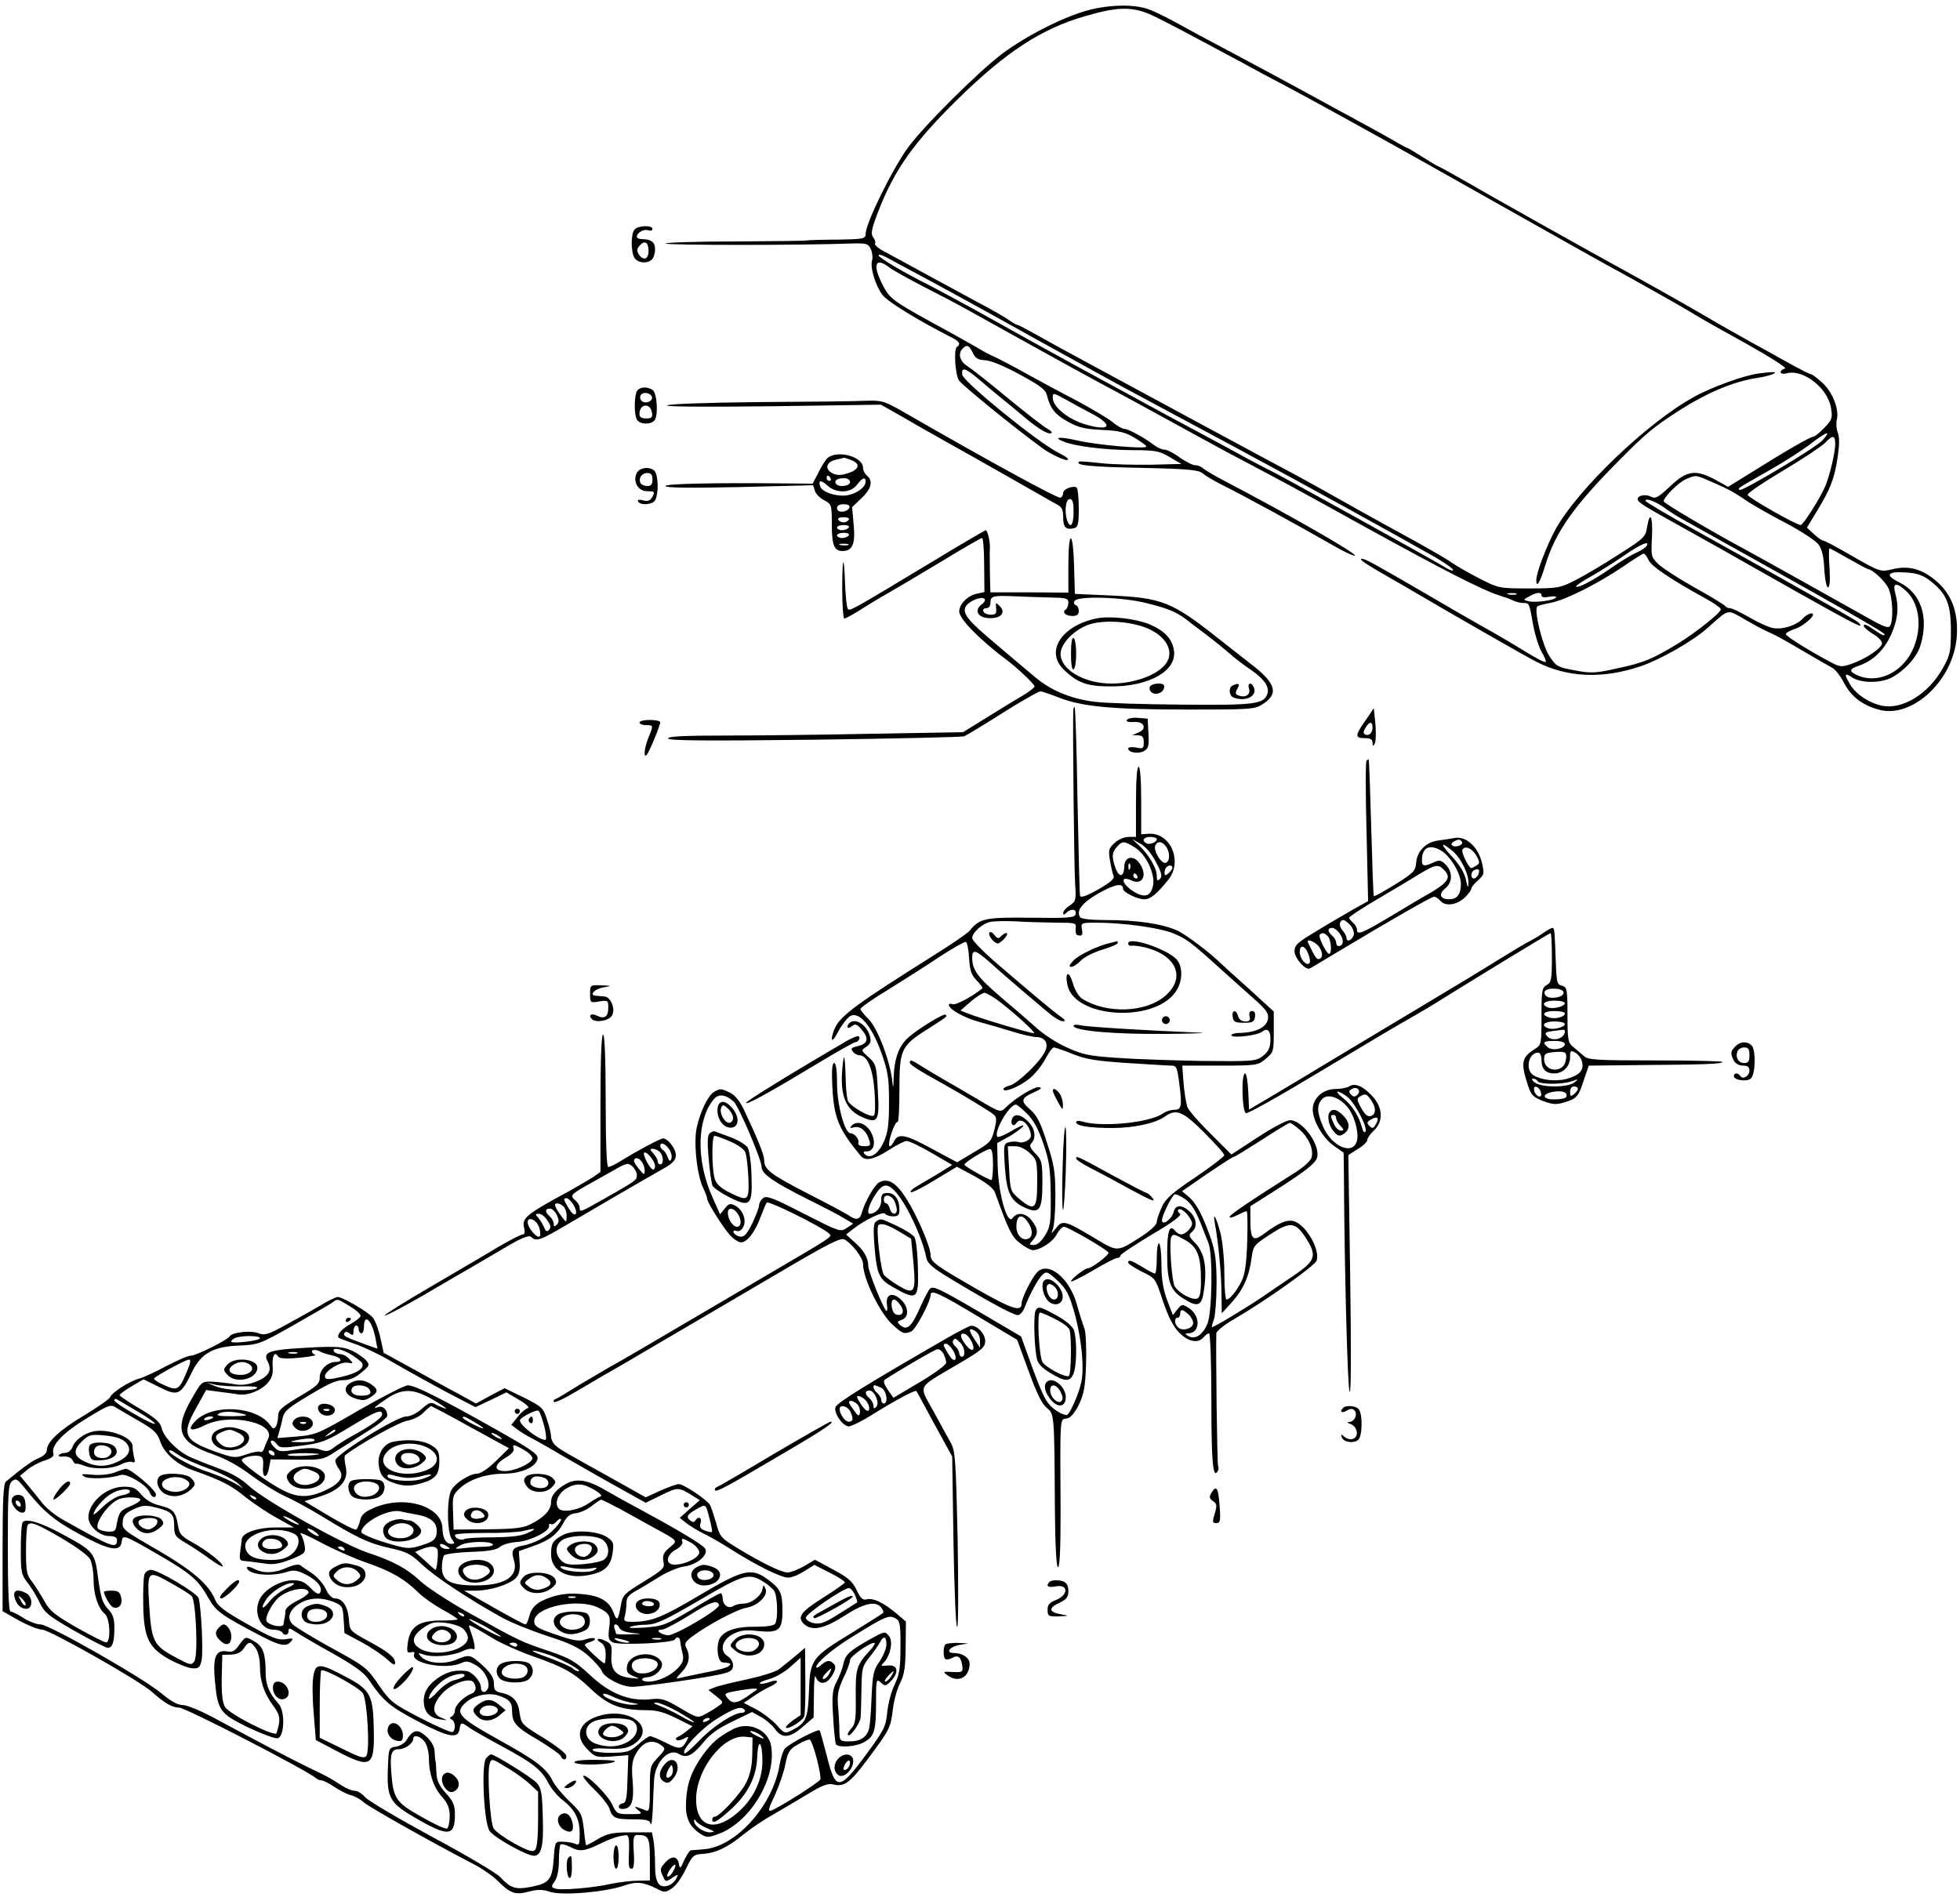 <?xml version="1.0" standalone="no"?>
<!DOCTYPE svg PUBLIC "-//W3C//DTD SVG 20010904//EN"
 "http://www.w3.org/TR/2001/REC-SVG-20010904/DTD/svg10.dtd">
<svg version="1.0" xmlns="http://www.w3.org/2000/svg"
 width="754pt" height="730pt" viewBox="0 0 754 730"
 preserveAspectRatio="xMidYMid meet">
<g transform="translate(0,730) scale(0.1,-0.1)"
fill="#000000" stroke="none">
<path d="M4180 7259 c-98 -28 -235 -99 -325 -166 -93 -71 -295 -271 -360 -358
-59 -79 -165 -294 -165 -335 0 -19 -8 -20 -107 -22 -60 0 -112 -2 -118 -3 -5
-2 -130 -3 -277 -4 -148 0 -268 -4 -268 -8 0 -7 526 -7 712 0 62 2 68 0 78
-22 6 -13 8 -32 5 -42 -9 -26 13 -99 40 -134 19 -26 148 -104 267 -164 29 -14
35 -26 19 -36 -13 -8 -6 -112 9 -130 26 -31 287 -240 339 -272 30 -18 64 -33
75 -33 13 1 0 12 -36 30 -82 43 -362 271 -366 298 -5 31 11 27 61 -15 24 -21
63 -54 87 -73 24 -19 60 -49 80 -66 56 -48 99 -76 113 -71 7 2 1 9 -13 17 -14
7 -83 61 -155 120 -71 59 -140 113 -153 121 -28 17 -37 45 -22 64 18 21 27 19
42 -12 10 -22 21 -28 48 -29 21 -1 73 -22 133 -55 76 -41 99 -58 104 -78 12
-51 32 -77 82 -104 40 -22 65 -28 129 -31 65 -3 89 -8 126 -30 25 -15 46 -30
46 -34 0 -11 -194 6 -269 24 -66 15 -93 12 -47 -6 47 -18 159 -31 261 -32 90
0 105 -3 145 -27 l45 -26 -115 -3 c-63 -1 -151 1 -195 6 -44 5 -82 8 -84 6
-16 -14 38 -20 234 -24 187 -4 226 -8 241 -21 11 -9 44 -29 74 -44 85 -42 304
-162 408 -222 51 -30 98 -53 104 -51 14 5 -259 161 -504 289 -38 20 -75 42
-81 48 -6 6 -19 11 -29 11 -10 0 -37 14 -60 30 -22 17 -49 30 -58 30 -10 0
-28 8 -41 18 -38 29 -99 62 -114 62 -7 0 -27 11 -44 25 -16 14 -79 51 -138 83
-60 31 -147 78 -194 104 -46 26 -100 54 -119 63 -19 8 -51 25 -70 37 -19 11
-100 57 -180 100 -153 85 -160 91 -190 153 -34 70 -20 96 31 56 13 -10 74 -44
134 -75 61 -31 135 -70 165 -87 118 -66 429 -238 505 -279 91 -48 254 -138
395 -215 52 -29 138 -75 190 -102 52 -28 120 -64 150 -80 30 -16 168 -92 307
-169 286 -158 440 -236 498 -254 22 -7 48 -16 57 -21 10 -5 27 -9 38 -9 23 0
23 1 39 -90 7 -36 21 -80 32 -99 11 -18 18 -36 15 -38 -3 -3 -38 15 -78 40
-40 25 -120 72 -178 104 -58 33 -143 82 -190 110 -220 128 -248 143 -261 143
-15 0 13 -19 116 -78 33 -19 74 -42 90 -52 146 -86 429 -248 465 -266 119 -61
253 -67 400 -18 79 27 202 97 260 149 85 75 71 72 147 29 37 -22 79 -43 93
-49 14 -5 68 -35 120 -66 52 -31 105 -61 118 -68 12 -6 33 -33 46 -59 27 -51
68 -84 132 -102 126 -37 285 107 301 274 8 92 -15 162 -71 214 -56 51 -110 68
-175 52 -47 -11 -47 -11 -153 49 -58 34 -109 61 -114 61 -5 0 -21 11 -36 25
l-27 25 39 64 c52 86 66 122 79 204 7 48 8 79 1 97 -6 15 -7 37 -4 49 10 40
-15 105 -54 142 -20 18 -40 34 -45 34 -5 0 -48 22 -96 49 -47 26 -111 62 -141
78 -30 17 -82 46 -115 65 -130 76 -215 124 -340 193 -175 96 -539 300 -649
364 -49 28 -91 51 -93 51 -2 0 -29 16 -59 35 -30 19 -56 35 -59 35 -2 0 -30
15 -62 34 -32 18 -87 49 -123 68 -36 19 -141 77 -235 128 -93 51 -222 119
-285 153 -63 33 -144 77 -180 97 -36 20 -84 44 -108 53 -55 22 -157 20 -242
-4z m261 -22 c49 -24 101 -51 332 -175 42 -23 112 -61 155 -83 130 -69 399
-218 552 -304 80 -45 165 -93 190 -107 25 -14 135 -76 245 -138 110 -62 229
-129 264 -148 121 -66 306 -170 340 -192 19 -12 109 -63 200 -113 91 -51 157
-93 148 -95 -9 -2 -17 -8 -17 -14 0 -6 10 -8 25 -4 63 16 157 -58 169 -134 6
-39 4 -45 -26 -76 -18 -19 -37 -34 -42 -34 -11 0 -110 -57 -239 -138 l-89 -55
-49 27 c-76 41 -110 36 -174 -25 -46 -43 -56 -49 -74 -40 -20 11 -51 5 -51 -9
0 -13 19 -24 195 -122 94 -52 188 -105 210 -118 333 -189 447 -252 451 -247 3
3 -5 12 -18 20 -39 24 -382 217 -600 338 -115 63 -208 118 -208 122 0 13 41
-3 75 -28 17 -13 57 -38 91 -56 578 -322 754 -422 754 -430 0 -6 -12 -2 -27 9
-44 30 -53 34 -53 24 0 -6 16 -19 35 -31 19 -11 35 -27 35 -36 0 -18 -60 -59
-117 -79 -38 -13 -44 -13 -80 6 -76 40 -173 100 -173 108 0 5 15 13 34 20 38
12 89 60 64 60 -8 0 -23 -9 -33 -20 -23 -26 -80 -44 -116 -36 -17 3 -57 22
-90 41 -33 19 -66 35 -74 35 -8 0 -16 4 -19 9 -3 4 -56 37 -118 71 -62 35
-125 76 -140 91 -26 25 -27 31 -23 103 4 80 -8 104 -19 37 -5 -36 -12 -43
-110 -105 -57 -37 -131 -81 -165 -98 -59 -30 -67 -32 -179 -32 -116 0 -118 1
-192 39 -41 21 -88 48 -105 60 -16 12 -82 50 -145 85 -154 84 -281 155 -360
200 -36 20 -114 63 -175 95 -60 32 -184 99 -275 148 -190 103 -235 127 -420
227 -74 40 -170 92 -212 116 -43 24 -80 44 -84 44 -3 0 -18 8 -32 18 -15 11
-67 41 -117 67 -49 27 -144 78 -210 114 -66 36 -137 75 -157 85 -20 11 -34 24
-32 28 3 5 1 15 -5 22 -13 15 -9 34 19 106 62 159 136 263 307 431 183 179
320 269 488 317 130 38 185 38 266 -1z m-987 -951 c34 -18 102 -55 151 -81 50
-27 207 -113 350 -193 143 -79 316 -175 385 -212 69 -37 253 -136 410 -220
272 -146 627 -342 773 -425 37 -22 67 -43 67 -48 0 -5 -12 -1 -27 8 -28 19
-672 375 -677 375 -2 0 -43 22 -92 48 -49 27 -129 70 -179 97 -49 26 -137 73
-195 105 -58 32 -186 101 -285 155 -99 54 -245 135 -325 180 -80 45 -188 103
-240 130 -89 44 -190 104 -190 112 0 8 17 1 74 -31z m743 -576 c87 -45 77 -71
-18 -44 -68 19 -129 68 -129 103 0 21 1 21 53 -8 28 -16 71 -39 94 -51z m2813
-105 c-27 -29 -310 -198 -318 -190 -7 7 -13 3 112 74 60 34 135 82 165 106 60
46 79 51 41 10z m50 -15 c0 -28 -20 -115 -36 -155 -18 -46 -87 -155 -97 -155
-17 0 -200 104 -204 116 -2 6 59 47 136 93 76 45 149 94 162 107 30 32 39 30
39 -6z m-473 -145 c65 -28 84 -39 140 -77 22 -14 86 -51 144 -81 57 -30 113
-67 124 -81 14 -19 21 -47 23 -96 2 -39 9 -70 14 -70 7 0 9 28 6 75 -3 41 -3
75 0 75 3 0 36 -18 74 -40 39 -22 72 -40 75 -40 15 0 64 -45 77 -72 17 -33 21
-124 7 -146 -6 -10 -24 -4 -77 26 -114 64 -425 238 -479 267 -132 71 -315 179
-315 186 0 16 56 72 85 85 40 17 36 18 102 -11z m-253 -246 c-3 -6 -21 -17
-38 -25 -17 -7 -60 -33 -96 -58 -69 -48 -129 -80 -137 -73 -2 3 24 21 59 40
35 20 92 56 128 81 62 43 99 58 84 35z m8 -54 c11 -24 85 -74 225 -151 29 -16
53 -33 53 -39 -1 -13 -100 -92 -168 -133 -96 -58 -129 -72 -228 -93 -89 -20
-103 -20 -167 -8 -66 12 -71 15 -98 57 -26 41 -59 176 -45 189 3 3 27 9 53 14
56 11 176 71 277 139 39 27 74 49 79 50 4 0 13 -11 19 -25z m1081 -78 c65 -49
82 -90 82 -192 0 -81 -3 -96 -30 -144 -55 -100 -156 -163 -236 -146 -48 10
-98 43 -120 79 -26 42 -24 50 7 29 34 -22 109 -22 151 0 50 27 98 79 111 124
33 109 2 201 -81 242 -59 29 -47 44 30 38 36 -2 62 -11 86 -30z m-85 -46 c49
-50 57 -147 17 -227 -42 -85 -135 -126 -210 -92 -33 15 -32 24 7 37 54 19 95
59 122 117 27 59 32 107 17 162 -12 42 6 43 47 3z m-1505 -8 c-7 -2 -21 -2
-30 0 -10 3 -4 5 12 5 17 0 24 -2 18 -5z m97 -4 c0 -7 11 -9 30 -5 17 3 29 2
26 -3 -7 -11 -80 -21 -107 -14 -20 5 -20 6 3 18 30 17 48 18 48 4z"/>
<path d="M6765 5863 c-55 -7 -185 -54 -250 -91 -179 -99 -445 -354 -530 -507
-35 -63 -75 -169 -75 -197 0 -33 14 -10 34 55 39 129 108 228 286 407 98 99
130 126 221 185 113 73 216 117 309 131 49 7 91 24 55 22 -11 0 -33 -3 -50 -5z"/>
<path d="M2442 6418 c-15 -15 -16 -82 -2 -109 12 -21 50 -25 68 -7 7 7 12 24
12 39 0 27 -15 39 -51 39 -10 0 -19 4 -19 9 0 16 27 31 44 25 9 -3 16 -1 16 5
0 15 -53 14 -68 -1z m53 -84 c0 -32 -21 -39 -38 -12 -8 12 -7 21 3 32 19 24
35 14 35 -20z"/>
<path d="M2452 5798 c-13 -17 -14 -99 0 -115 13 -17 53 -17 66 0 15 19 10 106
-8 117 -21 13 -46 12 -58 -2z m56 -25 c5 -17 -26 -29 -40 -15 -6 6 -7 15 -3
22 9 14 37 9 43 -7z m0 -61 c3 -18 -1 -22 -22 -22 -19 0 -26 5 -26 18 0 39 43
43 48 4z"/>
<path d="M2920 5753 c-194 -2 -348 -7 -354 -13 -5 -5 152 -6 407 -3 l416 6 88
-50 c48 -28 106 -61 128 -73 22 -13 60 -34 85 -48 25 -14 59 -33 75 -42 70
-40 222 -126 250 -142 17 -10 40 -23 53 -30 17 -9 22 -20 22 -49 0 -38 11 -49
43 -41 14 4 17 16 17 78 0 40 -4 75 -8 78 -14 9 -52 -6 -52 -20 0 -7 -4 -16
-10 -19 -9 -5 -269 137 -594 324 -85 49 -92 51 -155 49 -36 -2 -221 -4 -411
-5z m1210 -423 c0 -49 -12 -66 -24 -34 -12 32 -7 84 9 84 11 0 15 -12 15 -50z"/>
<path d="M3179 5533 c-8 -10 -23 -35 -33 -56 l-20 -38 -95 1 c-281 3 -471 -1
-471 -10 0 -7 92 -8 284 -4 l284 7 7 -22 c3 -11 20 -28 36 -36 28 -15 29 -17
29 -93 0 -80 9 -102 41 -102 39 0 50 28 43 101 l-6 68 36 34 c38 36 46 67 21
87 -8 7 -15 20 -15 30 0 46 -109 72 -141 33z m95 -3 c38 -14 32 -37 -13 -51
-29 -9 -43 -8 -60 1 -30 16 -22 43 14 51 17 4 31 7 32 8 1 0 13 -3 27 -9z
m-79 -70 c3 -5 1 -10 -4 -10 -6 0 -11 5 -11 10 0 6 2 10 4 10 3 0 8 -4 11 -10z
m75 -15 c0 -16 -45 -21 -54 -6 -8 12 4 21 31 21 14 0 23 -6 23 -15z m60 2 c0
-21 -31 -44 -67 -52 -39 -8 -99 10 -107 32 -10 26 2 28 27 5 33 -31 90 -30
114 3 20 27 33 32 33 12z m-62 -99 c-7 -20 -48 -23 -48 -4 0 11 9 16 26 16 16
0 24 -5 22 -12z m-3 -48 c-3 -5 -12 -10 -20 -10 -8 0 -17 5 -20 10 -4 6 5 10
20 10 15 0 24 -4 20 -10z m0 -30 c-3 -5 -15 -10 -26 -10 -10 0 -19 5 -19 10 0
6 12 10 26 10 14 0 23 -4 19 -10z m0 -30 c-3 -5 -15 -10 -26 -10 -10 0 -19 5
-19 10 0 6 12 10 26 10 14 0 23 -4 19 -10z m-2 -37 c-7 -2 -21 -2 -30 0 -10 3
-4 5 12 5 17 0 24 -2 18 -5z"/>
<path d="M2450 5481 c-17 -33 4 -71 40 -71 28 0 30 -2 20 -21 -9 -16 -18 -19
-37 -14 -16 4 -22 2 -18 -5 8 -14 48 -13 63 2 7 7 12 33 12 58 0 25 -5 51 -12
58 -18 18 -56 14 -68 -7z m60 -26 c0 -18 -5 -25 -19 -25 -11 0 -23 5 -26 10
-11 18 3 40 25 40 15 0 20 -7 20 -25z"/>
<path d="M3585 5138 c-324 -195 -317 -191 -324 -179 -4 6 -8 48 -10 93 -4 122
-11 109 -11 -20 0 -62 4 -112 8 -112 4 0 30 14 56 30 26 17 77 48 114 69 37
21 131 77 209 124 79 48 146 87 151 87 4 0 8 -47 8 -104 l1 -104 -28 -6 c-36
-7 -69 -40 -69 -69 0 -28 80 -110 189 -191 38 -29 101 -89 101 -97 0 -4 -17
-17 -37 -30 -21 -12 -83 -50 -138 -84 l-100 -62 -345 -6 c-190 -4 -445 -7
-567 -7 -158 0 -223 -3 -223 -11 0 -9 148 -10 561 -5 309 4 569 10 578 13 9 4
76 44 148 90 73 46 138 83 145 83 6 0 39 -11 72 -24 88 -35 207 -46 497 -46
250 0 257 1 290 23 60 40 46 81 -55 157 -28 22 -82 64 -121 95 -177 140 -215
155 -415 164 l-135 6 -3 108 c-4 139 -22 142 -22 2 l0 -105 -150 1 -150 0 -2
77 c0 42 -1 84 0 92 2 23 -9 70 -16 70 -4 -1 -97 -55 -207 -122z m458 -137
c59 -1 67 -3 67 -20 0 -11 -5 -23 -10 -26 -16 -10 -1 -25 26 -25 17 0 24 6 24
19 0 11 -5 21 -12 23 -6 2 -8 10 -4 16 12 20 186 15 279 -9 90 -23 116 -34
168 -76 20 -15 51 -39 70 -53 18 -14 52 -41 74 -60 22 -20 60 -49 84 -65 52
-35 75 -67 67 -93 -13 -41 -46 -46 -331 -43 -148 1 -299 6 -335 11 -93 12
-169 44 -232 98 -31 26 -98 82 -149 126 -108 90 -129 118 -113 144 13 20 60
39 71 28 5 -4 0 -14 -10 -21 -30 -22 -17 -50 24 -53 47 -4 71 20 45 46 -16 16
-16 15 -14 -8 2 -21 -1 -25 -21 -25 -13 0 -26 6 -28 13 -3 6 2 12 11 12 9 0
16 8 16 18 0 29 7 31 89 28 42 -2 106 -4 144 -5z"/>
<path d="M4220 4921 c-137 -28 -201 -128 -127 -198 53 -51 89 -64 180 -64 148
-1 256 61 243 139 -7 45 -36 75 -94 100 -54 22 -150 33 -202 23z m206 -44 c55
-28 81 -69 70 -109 -15 -53 -116 -98 -220 -98 -104 0 -196 53 -196 114 0 39
49 90 106 112 61 22 177 13 240 -19z"/>
<path d="M4120 4785 c0 -42 4 -64 10 -60 6 3 10 30 10 60 0 30 -4 57 -10 60
-6 4 -10 -18 -10 -60z"/>
<path d="M4424 4659 c-3 -6 -2 -15 4 -21 15 -15 46 -5 50 15 3 12 -3 17 -22
17 -14 0 -28 -5 -32 -11z"/>
<path d="M4743 4663 c-18 -7 -16 -40 3 -47 45 -17 91 5 78 38 -9 23 -27 20
-19 -4 7 -22 -14 -36 -40 -26 -13 4 -14 10 -5 26 11 20 6 23 -17 13z"/>
<path d="M4129 4569 c-3 -49 3 -616 7 -670 4 -62 3 -67 -21 -83 -14 -9 -25
-22 -25 -28 0 -9 3 -9 12 0 17 17 40 15 36 -4 -3 -15 -22 -17 -171 -15 -178 2
-198 -2 -237 -50 -8 -10 -71 -53 -140 -96 -288 -181 -352 -228 -376 -274 -8
-16 -14 -36 -14 -46 1 -10 12 3 25 29 14 26 35 52 46 59 35 18 82 -38 119
-140 26 -74 30 -97 30 -191 0 -86 -4 -117 -20 -153 -21 -47 -53 -68 -73 -48
-8 8 -6 11 6 11 29 0 38 33 19 71 -18 36 -55 50 -76 28 -8 -9 -6 -11 11 -6 24
5 46 -14 57 -50 6 -20 4 -23 -19 -23 -17 0 -25 5 -23 12 5 14 -15 38 -31 38
-21 0 -51 109 -51 190 0 52 -4 80 -11 80 -8 0 -10 -28 -7 -92 6 -118 24 -163
109 -265 17 -22 52 -14 108 22 29 19 60 35 69 35 10 0 53 -21 96 -46 l79 -46
-51 -32 c-29 -17 -66 -39 -83 -49 -18 -10 -29 -20 -25 -24 3 -3 44 17 91 46
l86 52 69 -37 c46 -26 72 -46 78 -63 53 -148 65 -171 97 -195 18 -14 40 -26
48 -26 28 0 78 32 92 61 9 16 21 29 28 29 15 0 163 -86 171 -99 5 -8 -64 -61
-80 -61 -11 0 -64 -41 -64 -50 0 -4 37 14 83 41 45 27 88 49 95 49 6 0 12 4
12 9 0 5 55 41 121 81 85 50 117 75 108 81 -7 4 -10 11 -6 15 8 8 34 -12 48
-39 8 -14 6 -23 -7 -38 -21 -23 -37 -24 -54 -4 -21 26 -30 -1 -30 -91 0 -105
12 -139 62 -170 57 -36 72 -30 80 36 12 84 1 140 -33 176 -26 27 -28 32 -14
44 22 18 19 53 -8 78 -30 28 -55 28 -62 -1 -8 -29 -45 -55 -45 -32 0 18 36 91
48 99 5 3 23 -5 40 -17 27 -19 44 -47 72 -122 4 -11 13 -33 19 -48 17 -43 14
-267 -4 -310 -18 -43 -47 -62 -73 -48 -15 9 -15 10 -1 11 47 1 48 67 3 97 -26
16 -27 16 -45 -5 l-17 -22 -22 57 c-15 41 -22 81 -22 135 0 43 -4 81 -9 84 -5
3 -9 -22 -9 -55 0 -34 -3 -61 -7 -61 -5 0 -26 11 -48 25 -43 26 -55 30 -55 17
0 -5 24 -20 53 -35 52 -25 52 -25 81 -114 21 -61 40 -98 62 -120 35 -36 73
-43 94 -18 7 8 16 15 21 15 5 0 9 -116 9 -257 0 -238 6 -304 24 -274 4 6 5 15
2 19 -4 7 -9 435 -7 512 1 9 31 33 69 55 119 69 311 205 317 225 13 40 -35
128 -81 149 -28 12 -60 0 -123 -47 -41 -31 -51 -20 -51 55 l0 52 60 38 c157
99 195 129 198 155 6 52 -60 138 -105 138 -14 0 -70 -30 -125 -66 l-101 -66
-79 79 c-44 43 -84 89 -90 103 -5 14 -12 55 -15 93 l-5 67 145 0 c142 0 146 1
176 26 30 25 31 29 31 104 l0 78 -97 89 c-54 48 -100 90 -103 93 -41 41 -138
115 -172 130 -59 26 -154 40 -270 40 -57 0 -99 4 -103 11 -16 25 7 55 71 92
63 35 94 41 94 18 0 -14 54 -41 82 -41 24 0 48 20 93 76 56 71 7 182 -77 176
l-28 -2 0 130 c0 80 -4 130 -10 130 -6 0 -10 -52 -10 -135 l0 -135 -29 0 c-16
0 -39 -10 -53 -23 -23 -21 -25 -28 -18 -68 4 -24 10 -51 14 -59 4 -11 -12 -25
-59 -52 -44 -25 -67 -33 -70 -25 -2 7 -6 172 -10 367 -3 195 -8 356 -11 359
-2 2 -4 -2 -5 -10z m321 -498 c0 -12 -29 -23 -41 -15 -18 10 -9 24 16 24 14 0
25 -4 25 -9z m-3 -88 c22 -41 25 -55 15 -65 -9 -9 -12 -7 -12 13 0 29 -31 81
-68 116 l-27 25 32 -18 c20 -11 43 -38 60 -71z m-82 57 c43 -26 79 -101 71
-146 -8 -39 -28 -49 -65 -30 -53 28 -69 72 -17 48 42 -19 61 22 30 66 -23 34
-59 26 -59 -12 -1 -41 -20 -44 -34 -5 -15 43 -14 59 6 81 20 23 28 23 68 -2z
m125 -4 c13 -26 8 -56 -9 -56 -16 0 -44 48 -37 65 8 23 31 18 46 -9z m-143
-78 c-3 -8 -6 -5 -6 6 -1 11 2 17 5 13 3 -3 4 -12 1 -19z m163 3 c0 -5 -7 -14
-15 -21 -12 -10 -15 -10 -15 2 0 8 3 18 7 21 9 10 23 9 23 -2z m-135 -31 c3
-5 1 -10 -4 -10 -6 0 -11 5 -11 10 0 6 2 10 4 10 3 0 8 -4 11 -10z m-312 -180
c75 0 78 -1 75 -22 -1 -13 1 -24 5 -25 19 -7 24 -1 19 22 -4 24 -3 25 54 25
104 0 241 -19 295 -40 52 -21 72 -36 180 -134 31 -28 86 -77 123 -110 55 -48
67 -63 64 -85 -4 -32 -44 -53 -104 -55 -23 0 -40 -5 -37 -10 7 -11 101 0 119
15 21 17 34 1 31 -38 -1 -26 -10 -42 -30 -57 -26 -19 -39 -20 -232 -18 -113 2
-261 7 -329 12 -107 7 -133 13 -192 40 -38 17 -89 50 -114 73 -26 23 -88 77
-139 120 -91 78 -111 105 -111 153 0 34 13 30 73 -23 29 -27 80 -70 112 -98
32 -27 79 -67 103 -87 24 -21 51 -38 60 -37 13 0 11 4 -7 17 -25 17 -108 86
-260 217 -44 39 -81 77 -81 86 0 21 39 56 70 62 14 3 59 4 100 2 41 -3 110 -4
153 -5z m-335 -136 c3 -48 8 -64 29 -86 15 -15 25 -29 22 -31 -40 -32 -102
-65 -114 -61 -8 4 -15 2 -15 -2 1 -17 55 -48 114 -65 34 -9 92 -26 131 -38 38
-12 80 -21 91 -21 35 0 50 -26 33 -58 -21 -41 -104 -120 -133 -128 -14 -3 -26
-10 -26 -14 0 -16 60 8 99 39 21 17 49 51 62 76 13 25 28 45 33 45 5 0 38 -11
72 -25 51 -21 92 -27 211 -35 82 -5 158 -10 170 -10 19 0 22 -8 30 -72 11 -86
8 -98 -21 -98 -12 0 -31 -6 -42 -14 -51 -36 -238 -54 -311 -31 -14 4 -23 3
-23 -3 0 -14 51 -22 139 -22 82 0 166 18 202 44 44 31 69 21 151 -61 43 -43
78 -82 78 -88 -1 -5 -51 -44 -112 -85 -90 -60 -115 -83 -129 -115 -10 -22 -19
-48 -19 -57 0 -10 -24 -33 -57 -54 -98 -63 -91 -62 -185 -6 -112 67 -121 69
-147 35 -16 -20 -19 -21 -12 -6 6 12 11 70 11 129 0 93 -4 121 -32 206 -25 79
-38 105 -65 129 -38 33 -36 44 16 67 25 11 31 17 19 19 -17 4 -93 -42 -130
-79 -19 -19 -21 -19 -111 35 -51 30 -109 64 -129 75 -20 12 -55 32 -77 46 -44
28 -51 31 -51 17 0 -8 44 -35 135 -85 56 -31 172 -101 186 -113 14 -11 14 -20
4 -61 -11 -43 -17 -50 -78 -85 l-65 -39 -95 51 c-102 56 -131 62 -147 31 -20
-38 -27 -20 -11 29 9 27 19 47 24 44 4 -2 7 53 7 122 0 156 6 170 103 232 86
55 82 52 74 59 -6 6 -110 -57 -145 -90 -34 -31 -52 -80 -54 -150 -1 -41 -2
-48 -5 -21 -6 74 -55 206 -90 242 -18 18 -33 36 -33 41 0 5 48 39 108 75 59
37 148 93 197 126 50 33 95 58 100 57 6 -1 11 -29 13 -62z m119 -169 c57 -44
136 -116 131 -120 -4 -4 -215 59 -258 77 l-25 10 39 34 c22 19 46 34 53 34 8
0 35 -16 60 -35z m104 -430 c24 -23 44 -60 62 -113 23 -67 28 -96 29 -198 1
-107 -1 -123 -21 -156 -15 -24 -30 -38 -44 -38 -19 0 -19 1 -4 18 22 25 21 44
-4 76 -23 30 -56 34 -74 9 -20 -27 -54 92 -57 201 l-2 88 29 16 c36 18 81 52
70 52 -5 0 -27 -11 -50 -25 -23 -13 -45 -22 -48 -19 -16 17 45 124 71 124 5 0
24 -16 43 -35z m1047 -60 c35 -30 56 -76 48 -107 -3 -14 -31 -39 -68 -62 -166
-105 -248 -160 -248 -168 0 -5 13 -2 30 7 16 8 32 15 36 15 3 0 4 -53 2 -117
-3 -87 -9 -127 -22 -153 -21 -40 -45 -70 -58 -70 -4 0 -8 45 -8 100 0 55 -7
124 -15 156 -17 64 -31 87 -21 34 13 -69 25 -197 25 -269 l1 -74 40 44 c43 48
66 99 75 171 6 44 9 48 70 88 78 51 98 49 138 -12 44 -69 39 -88 -45 -145 -39
-26 -94 -64 -122 -83 -73 -49 -190 -119 -194 -116 -1 2 2 15 8 30 5 15 10 76
10 137 0 85 -5 123 -21 171 -31 89 -57 140 -87 164 l-25 21 29 20 c86 60 166
113 172 113 4 0 52 30 107 65 55 36 103 65 107 65 3 0 20 -11 36 -25z m-1178
-135 c0 -33 -3 -60 -6 -60 -11 0 -104 53 -104 59 0 9 82 59 98 60 8 1 12 -17
12 -59z m134 -222 c20 -28 20 -57 1 -64 -22 -9 -45 14 -45 46 0 45 20 53 44
18z m607 -70 c46 -27 59 -61 59 -156 0 -45 -4 -64 -14 -68 -20 -8 -73 22 -87
47 -12 22 -22 175 -13 190 7 12 10 12 55 -13z m11 -285 c10 -9 18 -24 18 -33
0 -21 -39 -33 -57 -18 -15 12 -17 38 -3 38 6 0 10 7 10 15 0 19 9 19 32 -2z"/>
<path d="M3806 3711 c-6 -10 19 -41 33 -41 4 0 16 9 26 20 19 22 7 28 -14 8
-10 -11 -15 -9 -26 5 -7 10 -16 14 -19 8z"/>
<path d="M4275 3673 c-49 -10 -125 -47 -146 -69 -16 -17 -18 -24 -8 -24 8 0
24 11 37 24 12 13 49 32 82 42 33 10 60 21 60 26 0 4 -1 7 -2 7 -2 -1 -12 -3
-23 -6z"/>
<path d="M4340 3670 c0 -6 6 -10 13 -9 6 2 28 -1 47 -5 126 -29 165 -118 81
-189 -76 -64 -227 -68 -319 -9 -12 8 -28 34 -35 60 -15 49 -31 44 -21 -7 26
-128 331 -148 416 -28 28 39 30 97 4 126 -37 40 -186 90 -186 61z"/>
<path d="M4742 3388 c3 -20 9 -23 43 -23 34 0 40 3 43 23 2 14 -2 22 -11 22
-10 0 -13 -7 -10 -20 4 -16 0 -20 -17 -20 -13 0 -24 8 -27 20 -7 27 -25 25
-21 -2z"/>
<path d="M4470 3375 c0 -8 7 -15 15 -15 8 0 15 7 15 15 0 8 -7 15 -15 15 -8 0
-15 -7 -15 -15z"/>
<path d="M4130 3353 c0 -19 159 -33 360 -31 113 1 167 4 120 5 -196 8 -427 22
-452 28 -16 4 -28 3 -28 -2z"/>
<path d="M4050 3103 c1 -5 9 -24 20 -43 18 -33 19 -33 19 -10 0 14 -6 33 -13
43 -14 18 -26 23 -26 10z"/>
<path d="M4088 2813 c-3 -87 -2 -162 1 -168 3 -5 8 62 11 150 3 88 2 164 -1
168 -4 5 -9 -63 -11 -150z"/>
<path d="M4140 2842 c0 -4 24 -20 53 -35 28 -14 94 -49 144 -77 99 -53 113
-59 93 -35 -7 8 -16 15 -19 15 -4 0 -65 32 -135 70 -137 75 -136 74 -136 62z"/>
<path d="M3893 2995 c-7 -21 6 -33 17 -16 12 20 39 6 51 -26 8 -22 7 -30 -7
-40 -10 -7 -26 -11 -36 -7 -10 3 -27 2 -38 -1 -19 -6 -20 -12 -14 -98 7 -101
24 -132 85 -157 48 -20 59 -2 59 98 0 80 -2 88 -27 114 -21 22 -24 31 -15 40
19 19 14 57 -13 83 -28 28 -53 32 -62 10z m69 -132 c27 -25 28 -31 28 -115 0
-101 -10 -110 -70 -60 -32 28 -34 31 -38 115 l-5 87 29 0 c17 0 39 -11 56 -27z"/>
<path d="M5253 4528 c-41 -58 -41 -68 -3 -68 22 0 30 -5 30 -17 1 -15 2 -16 9
-3 4 8 5 42 2 75 l-6 60 -32 -47z m27 -27 c0 -22 -15 -35 -30 -26 -6 4 -5 13
3 25 15 25 27 25 27 1z"/>
<path d="M4335 4530 c-4 -6 5 -9 26 -8 41 4 54 -27 17 -41 l-23 -10 23 0 c17
-1 22 -7 22 -27 0 -24 -3 -26 -30 -20 -16 3 -30 1 -30 -4 0 -15 38 -22 60 -10
18 10 21 19 18 68 l-3 57 -37 3 c-20 2 -39 -2 -43 -8z"/>
<path d="M2460 4520 c0 -5 11 -10 25 -10 29 0 29 0 10 -47 -16 -38 -21 -83 -7
-67 10 11 52 113 52 125 0 5 -18 9 -40 9 -22 0 -40 -4 -40 -10z"/>
<path d="M5257 4373 c-4 -3 -4 -126 0 -273 l6 -267 -52 -29 c-28 -16 -92 -53
-141 -83 -79 -47 -90 -57 -90 -81 0 -27 43 -75 59 -66 3 1 51 30 106 63 210
126 362 213 372 213 6 0 16 -7 23 -15 19 -23 62 -18 93 10 15 14 27 30 27 36
0 5 12 20 26 32 23 21 25 25 15 67 -14 61 -61 104 -105 96 -17 -3 -46 -8 -64
-10 -46 -6 -80 -40 -84 -84 -3 -33 -9 -40 -81 -85 -44 -27 -80 -47 -82 -45 -2
2 -6 120 -10 263 -4 143 -8 261 -10 263 -1 1 -5 -1 -8 -5z m367 -312 c7 -11
-22 -23 -36 -15 -6 4 -5 10 3 15 18 11 26 11 33 0z m-40 -32 c34 -26 66 -90
65 -126 -1 -23 -3 -20 -10 14 -6 26 -25 57 -53 87 -45 49 -46 60 -2 25z m-43
0 c36 -19 79 -89 79 -129 0 -41 -14 -60 -46 -60 -34 0 -41 21 -14 42 28 23 29
63 2 91 -18 18 -25 19 -47 9 -36 -17 -45 -15 -45 7 0 49 27 64 71 40z m139
-22 c13 -24 13 -29 0 -37 -8 -5 -17 -10 -20 -10 -10 0 -40 62 -34 71 10 17 38
5 54 -24z m-126 -53 c30 -29 18 -48 -51 -89 -38 -21 -111 -65 -164 -97 -101
-60 -119 -67 -119 -44 0 7 -7 19 -15 26 -8 7 -15 15 -15 19 0 4 48 36 108 71
59 35 132 78 162 97 62 37 72 39 94 17z m133 -19 c-4 -8 -11 -15 -17 -15 -14
0 -13 27 3 33 16 6 21 1 14 -18z m-493 -194 c10 -11 16 -27 14 -37 -4 -20 -28
-32 -28 -13 0 7 -7 20 -16 30 -15 17 -12 39 5 39 4 0 16 -9 25 -19z m-38 -36
c15 -23 12 -45 -7 -45 -5 0 -9 6 -9 14 0 7 -7 19 -15 26 -19 16 -19 30 0 30 8
0 22 -11 31 -25z m-48 -7 c13 -13 17 -68 5 -68 -11 1 -43 67 -36 74 9 9 18 7
31 -6z m-32 -43 c15 -23 12 -45 -5 -45 -7 0 -16 14 -39 63 -10 19 30 4 44 -18z
m-42 -28 c6 -15 7 -30 3 -33 -12 -12 -37 18 -37 43 0 32 22 25 34 -10z"/>
<path d="M5935 3709 c-16 -11 -39 -24 -50 -30 -11 -5 -60 -34 -110 -65 -49
-31 -191 -117 -315 -191 -124 -74 -282 -169 -352 -211 -70 -43 -167 -100 -215
-129 l-88 -52 -3 69 c-2 39 -7 70 -12 70 -16 0 -12 -147 3 -153 7 -3 136 70
287 161 151 91 302 181 335 199 33 19 83 48 110 65 152 95 436 268 440 268 3
0 5 -43 5 -95 0 -84 -2 -95 -20 -105 -18 -10 -20 -21 -20 -120 0 -109 0 -110
-27 -127 -49 -31 -53 -52 -27 -133 14 -44 21 -51 60 -66 37 -14 51 -15 83 -5
47 14 54 22 75 89 l18 52 186 2 c258 2 322 4 329 12 3 3 -111 6 -255 6 -236 0
-264 2 -280 18 -11 9 -29 25 -40 34 -20 16 -22 27 -22 124 0 97 -2 106 -20
111 -20 5 -22 11 -25 93 -4 113 -5 130 -12 130 -5 0 -21 -9 -38 -21z m80 -229
c0 -18 -53 -26 -67 -12 -17 17 0 30 34 28 22 -1 33 -7 33 -16z m5 -40 c0 -12
-45 -24 -65 -16 -29 11 -15 26 25 26 22 0 40 -4 40 -10z m0 -39 c0 -14 -37
-23 -60 -16 -34 11 -22 25 20 25 22 0 40 -4 40 -9z m0 -41 c0 -12 -45 -24 -65
-16 -29 11 -15 26 25 26 22 0 40 -4 40 -10z m0 -28 c0 -29 -50 -42 -69 -18
-10 12 -7 15 21 19 18 2 36 5 41 5 4 1 7 -2 7 -6z m0 -49 c0 -18 -48 -27 -65
-13 -24 20 -18 25 25 25 25 0 40 -5 40 -12z m3 -65 c-9 -48 -83 -43 -83 7 0
20 5 24 38 27 46 4 52 0 45 -34z m63 -3 c8 -33 -9 -52 -59 -66 -43 -11 -97 -5
-128 14 -33 21 -19 87 18 87 8 0 13 -12 13 -28 0 -35 16 -52 49 -52 34 0 61
27 61 62 0 26 2 28 20 18 11 -6 23 -22 26 -35z m-171 -75 c8 -13 96 -13 132 0
26 9 27 9 9 -5 -26 -20 -125 -20 -152 0 -10 8 -14 15 -7 15 6 0 15 -4 18 -10z
m13 -44 c3 -12 -1 -17 -10 -14 -7 3 -15 13 -16 22 -3 12 1 17 10 14 7 -3 15
-13 16 -22z m142 15 c0 -5 -7 -14 -15 -21 -13 -10 -15 -9 -15 9 0 12 6 21 15
21 8 0 15 -4 15 -9z m-46 -33 c-3 -4 -23 -8 -45 -8 -49 0 -49 23 1 30 34 5 54
-5 44 -22z"/>
<path d="M2270 3476 c0 -34 1 -35 35 -29 34 5 35 4 35 -25 0 -34 -15 -44 -43
-30 -22 11 -35 2 -20 -13 15 -15 64 -7 77 13 15 24 -4 73 -29 74 -11 1 -26 2
-33 3 -27 2 -5 26 29 32 34 6 34 6 -8 8 -43 1 -43 1 -43 -33z"/>
<path d="M3267 3363 c-14 -14 -6 -25 9 -12 14 11 20 10 40 -14 28 -33 22 -54
-17 -62 -24 -6 -28 -9 -18 -21 6 -8 17 -14 24 -14 31 0 52 -48 59 -136 4 -51
3 -91 -2 -96 -10 -10 -83 30 -99 54 -4 7 -8 38 -9 68 -3 110 -7 129 -13 65
-11 -111 12 -167 80 -195 56 -24 63 -12 56 103 -5 97 -7 103 -35 129 -30 26
-30 27 -10 40 16 11 20 20 15 40 -12 45 -57 74 -80 51z"/>
<path d="M2310 3056 l0 -265 -27 -19 c-16 -10 -53 -32 -83 -49 -181 -98 -194
-109 -183 -151 3 -14 1 -22 -7 -22 -7 0 -49 -22 -94 -48 -44 -27 -161 -95
-258 -152 -98 -57 -178 -107 -178 -111 0 -5 66 30 148 77 81 48 163 95 182
106 19 11 77 45 128 75 69 41 97 52 105 44 19 -19 36 -13 131 43 83 49 278
163 384 223 31 18 42 31 42 49 0 24 -31 64 -49 64 -11 0 -104 -50 -163 -87
-21 -13 -42 -23 -48 -23 -6 0 -10 88 -10 255 0 163 -4 255 -10 255 -6 0 -10
-95 -10 -264z m264 -177 c8 -12 12 -28 9 -37 -5 -12 -8 -11 -14 5 -4 12 -12
24 -18 28 -6 3 -11 10 -11 16 0 16 18 10 34 -12z m-36 -11 c15 -15 16 -48 2
-48 -5 0 -10 5 -10 12 0 6 -7 20 -17 30 -13 15 -14 18 -2 18 8 0 20 -5 27 -12z
m-18 -54 c0 -8 -3 -14 -7 -14 -12 0 -42 58 -35 65 9 8 42 -33 42 -51z m-40
-18 c0 -19 -3 -17 -24 9 -17 21 -21 32 -13 37 15 9 37 -19 37 -46z m-30 -17
c0 -20 -2 -21 -127 -92 -92 -52 -93 -53 -93 -33 0 7 -7 19 -15 26 -23 19 -19
24 33 54 26 14 74 42 107 60 55 32 61 33 77 19 10 -9 18 -24 18 -34z m-244
-114 c8 -13 13 -29 9 -35 -5 -7 -14 0 -26 19 -22 36 -23 41 -9 41 5 0 17 -11
26 -25z m-38 -7 c7 -7 12 -23 12 -37 -1 -25 -1 -26 -16 -6 -29 38 -36 55 -21
55 7 0 18 -5 25 -12z m-26 -33 c9 -19 9 -28 0 -37 -9 -9 -12 -8 -12 4 0 8 -7
21 -15 28 -19 16 -19 30 0 30 9 0 21 -11 27 -25z m-36 -21 c13 -18 14 -28 6
-36 -8 -8 -13 -6 -18 8 -4 10 -14 27 -22 37 -14 15 -13 17 1 17 9 0 24 -11 33
-26z m-32 -26 c5 -15 6 -31 2 -35 -9 -10 -46 33 -46 54 0 25 34 10 44 -19z"/>
<path d="M3259 3296 c-211 -123 -389 -233 -389 -239 0 -10 84 36 273 150 76
46 142 83 147 83 12 0 22 18 13 23 -5 2 -24 -6 -44 -17z"/>
<path d="M6676 3274 c-19 -18 -20 -28 -6 -55 6 -11 21 -19 35 -19 18 0 25 -5
25 -19 0 -21 -26 -36 -35 -21 -8 13 -25 13 -25 0 0 -16 49 -23 65 -10 18 15
21 110 3 128 -17 17 -44 15 -62 -4z m54 -34 c0 -23 -4 -30 -20 -30 -23 0 -35
22 -26 45 3 8 15 15 26 15 16 0 20 -7 20 -30z"/>
<path d="M5190 3120 c-8 -5 -32 -10 -53 -10 -48 0 -87 -36 -87 -79 0 -43 40
-111 82 -140 l37 -26 1 -90 c2 -358 14 -822 22 -830 6 -6 6 165 2 451 l-7 460
36 23 c21 12 37 28 37 35 0 7 11 23 25 36 38 35 35 90 -7 134 -37 39 -66 50
-88 36z m32 -32 c-9 -9 -15 -9 -24 0 -10 10 -10 15 2 22 20 12 38 -6 22 -22z
m-39 -8 c30 -24 79 -118 70 -134 -4 -5 -10 1 -13 14 -12 46 -39 88 -72 114
-18 14 -28 26 -22 26 6 0 23 -9 37 -20z m-5 -33 c29 -30 49 -95 43 -132 -12
-63 -97 -30 -132 52 -23 54 -24 81 -3 104 19 21 60 10 92 -24z m96 21 c20 -28
20 -54 2 -61 -15 -6 -26 3 -46 42 -10 19 -10 25 1 32 21 13 26 11 43 -13z m26
-75 c0 -5 -5 -15 -10 -23 -7 -12 -12 -12 -22 -2 -10 10 -10 15 2 22 18 12 30
13 30 3z"/>
<path d="M5117 3023 c-13 -13 -7 -51 12 -74 16 -20 23 -22 38 -13 27 17 28 43
2 70 -23 24 -40 30 -52 17z m23 -25 c0 -6 7 -20 17 -30 14 -15 14 -18 1 -18
-8 0 -20 11 -26 25 -15 32 -15 35 -2 35 6 0 10 -5 10 -12z"/>
<path d="M2747 3099 c-22 -13 -51 -70 -66 -134 -14 -57 0 -188 25 -238 8 -16
14 -33 14 -38 0 -14 61 -111 88 -141 14 -16 34 -28 43 -28 23 0 54 40 75 98
10 26 20 51 24 55 7 8 211 -93 238 -118 15 -14 28 -5 -253 -170 -82 -48 -224
-132 -315 -185 -91 -54 -214 -126 -275 -160 -60 -35 -130 -76 -153 -91 -24
-15 -49 -30 -55 -32 -7 -2 -9 -7 -6 -11 4 -4 42 14 85 40 44 26 95 56 114 67
19 10 125 72 235 137 110 64 305 179 433 254 190 112 236 135 251 127 30 -17
71 -71 71 -94 0 -57 67 -193 115 -235 38 -34 43 -36 70 -25 17 6 75 116 75
141 0 22 35 6 189 -87 l144 -86 44 -120 c30 -83 51 -126 69 -141 30 -25 30
-21 32 -381 1 -152 6 -233 12 -233 7 0 10 72 10 208 -2 379 -3 360 22 364 16
2 30 18 48 53 20 42 25 68 28 158 2 60 -1 121 -6 135 -6 15 -19 56 -29 92 -29
105 -113 171 -155 123 -22 -25 -58 -99 -58 -118 0 -34 -35 -23 -172 55 -160
92 -178 105 -178 131 0 31 -51 150 -92 215 -40 64 -72 83 -106 65 -18 -10 -55
-75 -67 -118 -7 -26 -22 -29 -50 -9 -11 7 -79 44 -152 81 -146 75 -173 95
-173 129 0 22 -22 77 -77 194 -15 33 -35 58 -53 67 -34 17 -39 18 -63 4z m76
-38 c20 -20 107 -223 107 -252 0 -25 47 -58 177 -123 61 -30 126 -64 143 -75
l32 -19 -25 -17 c-24 -16 -28 -14 -166 56 -118 61 -143 70 -156 59 -8 -7 -15
-19 -15 -28 0 -8 -12 -39 -26 -69 -21 -42 -31 -53 -47 -51 -11 2 -22 9 -25 16
-2 7 2 10 11 6 9 -3 20 2 26 15 14 26 -1 66 -30 82 -20 10 -25 9 -41 -11 l-18
-22 -29 65 c-64 142 -61 302 7 380 17 20 46 15 75 -12z m617 -341 c43 -43 107
-176 124 -261 4 -20 26 -39 88 -76 138 -84 246 -143 263 -143 8 0 20 12 26 28
22 56 52 111 69 127 16 15 20 13 58 -22 34 -32 45 -52 65 -123 14 -47 27 -123
30 -170 4 -73 1 -95 -20 -152 -14 -36 -31 -69 -38 -72 -7 -2 -29 7 -49 22 -30
23 -42 46 -82 153 l-46 127 -136 80 c-183 107 -202 116 -215 103 -5 -5 -23
-38 -38 -73 -32 -72 -49 -88 -74 -68 -15 13 -15 15 4 22 29 10 27 49 -3 78
-33 30 -60 21 -54 -20 3 -17 1 -27 -3 -23 -14 15 -69 152 -69 173 0 31 -18 61
-54 92 l-31 28 25 20 c46 36 118 71 125 60 3 -5 17 -10 31 -10 19 0 24 5 24
26 0 39 -18 64 -45 64 -21 0 -25 -5 -25 -30 0 -26 -21 -50 -44 -50 -13 0 -4
33 19 70 28 45 46 49 75 20z m0 -39 c5 -11 10 -27 10 -35 0 -23 -21 -20 -27 4
-3 11 -9 20 -14 20 -5 0 -9 7 -9 15 0 22 27 19 40 -4z m-604 -48 c18 -24 17
-53 -1 -53 -16 0 -35 30 -35 54 0 21 20 20 36 -1z m628 -355 c18 -25 7 -44
-18 -35 -17 7 -23 57 -7 57 6 0 17 -10 25 -22z"/>
<path d="M2760 3027 c0 -38 28 -71 57 -65 26 5 27 40 3 71 -31 39 -60 36 -60
-6z m60 -29 c0 -10 -7 -18 -15 -18 -18 0 -38 37 -31 57 6 14 9 14 26 -2 11
-10 20 -26 20 -37z"/>
<path d="M2732 2941 c-10 -6 -12 -28 -6 -97 4 -49 11 -97 15 -106 5 -9 34 -29
64 -44 81 -41 90 -32 86 82 -1 50 -8 98 -15 109 -7 11 -37 29 -67 40 -29 11
-56 21 -59 22 -3 2 -11 -1 -18 -6z m75 -32 c29 -12 55 -30 60 -42 5 -12 10
-57 12 -99 3 -90 0 -92 -73 -56 -31 15 -49 31 -56 51 -12 36 -13 167 -1 167 4
0 31 -9 58 -21z"/>
<path d="M3371 2601 c-11 -7 -12 -27 -7 -96 9 -107 17 -126 69 -156 96 -55
102 -50 98 77 -1 53 -7 104 -13 114 -6 9 -37 29 -69 44 -65 30 -60 28 -78 17z
m89 -40 l45 -27 9 -93 c10 -114 4 -124 -57 -88 -24 14 -49 33 -56 41 -13 15
-32 182 -22 192 10 10 38 1 81 -25z"/>
<path d="M4017 2373 c-12 -11 -7 -48 9 -71 20 -29 58 -26 62 4 5 37 -50 89
-71 67z m41 -25 c17 -17 15 -48 -3 -48 -9 0 -19 10 -24 23 -13 34 3 49 27 25z"/>
<path d="M3984 2258 c-8 -13 -6 -125 3 -177 4 -26 16 -40 51 -62 57 -36 80
-37 92 -3 13 32 13 135 1 167 -6 15 -32 37 -67 56 -64 35 -70 36 -80 19z m75
-33 c27 -13 51 -31 55 -40 9 -25 7 -173 -2 -179 -13 -8 -91 34 -102 54 -13 25
-22 190 -9 190 5 0 31 -11 58 -25z"/>
<path d="M4027 1983 c-14 -13 -7 -42 16 -69 28 -33 57 -27 57 11 0 40 -51 81
-73 58z m53 -38 c9 -18 10 -29 3 -36 -13 -13 -43 15 -43 42 0 27 24 24 40 -6z"/>
<path d="M1227 2274 c-32 -19 -92 -52 -132 -74 -64 -35 -78 -39 -102 -29 -29
11 -99 3 -109 -12 -9 -15 -127 -74 -150 -75 -11 0 -54 -19 -96 -41 -41 -22
-87 -43 -102 -47 -36 -9 -105 -53 -112 -71 -3 -8 -48 -39 -99 -70 -96 -57
-145 -103 -145 -135 0 -10 -13 -23 -31 -30 -26 -11 -58 -34 -126 -90 -10 -8
-13 -72 -13 -255 l0 -244 63 -36 c35 -19 75 -35 89 -35 28 0 376 -197 423
-240 47 -42 77 -60 104 -60 25 0 493 -242 526 -271 5 -5 15 -9 22 -9 6 0 29
-11 49 -25 21 -14 49 -28 63 -32 14 -3 37 -15 51 -28 21 -18 243 -144 429
-241 30 -16 68 -43 85 -60 49 -49 68 -56 120 -42 35 9 53 9 83 -1 46 -15 212
-1 283 24 48 17 76 14 127 -12 29 -15 33 -15 57 1 15 9 39 42 54 74 25 52 30
57 63 59 52 3 97 24 159 75 30 24 82 59 115 77 33 19 92 54 132 78 54 33 77
42 96 38 44 -12 66 4 136 98 85 114 87 119 96 192 4 33 16 78 28 100 16 32 20
60 21 138 l1 98 -35 30 c-50 42 -89 61 -114 56 -17 -5 -25 2 -41 36 -16 33
-33 48 -90 78 l-70 38 -42 -25 c-23 -13 -51 -24 -63 -24 -24 0 -98 36 -192 93
-64 39 -69 44 -83 97 -9 30 -19 62 -24 70 -10 19 -101 80 -120 80 -7 0 -39
-11 -70 -25 l-57 -26 -114 64 c-201 112 -215 119 -232 135 -10 8 -18 24 -18
34 0 11 -7 41 -16 67 -14 44 -19 49 -89 84 l-74 36 -55 -29 -55 -30 -63 35
c-35 18 -114 62 -177 97 l-115 63 -13 59 c-7 33 -21 68 -30 78 -21 23 -116 78
-134 78 -8 -1 -40 -16 -72 -36z m119 0 c25 -15 43 -31 41 -38 -2 -6 -20 -20
-40 -31 -33 -18 -53 -42 -44 -52 2 -2 31 -13 63 -24 32 -11 93 -40 134 -64 90
-52 206 -116 277 -152 l52 -27 60 28 59 29 49 -29 c29 -17 42 -30 33 -32 -8
-2 -26 -17 -39 -34 l-24 -30 22 -17 c13 -10 39 -26 59 -36 21 -11 69 -38 107
-61 39 -22 128 -74 200 -114 l129 -72 61 30 c64 31 65 31 123 -5 l24 -15 -39
-34 -38 -34 25 -20 c14 -11 45 -30 70 -42 25 -12 74 -41 110 -64 90 -57 185
-104 212 -104 13 0 41 11 62 25 l39 24 59 -30 c32 -16 58 -33 58 -37 0 -4 -39
-31 -85 -60 -87 -55 -101 -76 -69 -103 30 -25 76 -15 152 34 76 49 120 59 142
32 7 -9 10 -18 7 -21 -3 -3 -58 -38 -123 -78 -152 -93 -158 -101 -162 -224 -4
-104 -11 -121 -65 -149 -28 -14 -30 -13 -60 21 -18 19 -53 46 -79 60 l-47 24
37 25 c20 14 49 31 65 38 37 17 34 31 -4 17 -16 -6 -32 -8 -36 -5 -3 3 14 11
37 17 22 6 59 27 81 47 l39 35 0 -110 0 -111 -31 -21 c-16 -12 -28 -24 -26
-27 9 -9 66 27 71 44 3 10 5 73 4 140 l-1 123 -39 -33 c-21 -17 -49 -40 -61
-49 -12 -10 -67 -27 -122 -39 -55 -12 -111 -25 -125 -31 l-25 -10 30 -24 c29
-23 29 -24 10 -37 -10 -8 -33 -22 -50 -31 -31 -17 -32 -17 -98 22 -59 35 -72
39 -116 34 -82 -8 -155 22 -231 93 -57 53 -77 65 -160 93 -107 36 -111 38
-305 146 -77 43 -161 98 -186 121 -54 51 -108 79 -204 111 -92 30 -392 198
-454 254 -34 32 -72 53 -127 73 -44 16 -92 36 -109 44 -47 24 -95 74 -103 108
-6 24 -24 39 -84 75 -43 25 -77 48 -78 52 0 4 21 19 46 34 l46 27 53 -26 c80
-41 89 -38 135 57 34 69 82 96 182 99 70 3 77 5 203 76 72 41 139 80 150 87
25 18 19 19 71 -12z m99 -126 l7 -37 -43 15 c-82 30 -90 34 -84 45 5 7 11 6
21 -2 11 -9 14 -7 14 10 0 11 5 21 10 21 6 0 10 -7 10 -15 0 -8 5 -15 10 -15
6 0 10 11 10 23 0 59 32 27 45 -45z m-445 3 c0 -9 -100 -21 -110 -14 -2 2 2 8
10 13 19 12 100 13 100 1z m-281 -128 c-30 -72 -36 -76 -88 -52 -24 10 -41 22
-38 26 13 13 122 72 134 72 8 1 6 -14 -8 -46z m-191 -153 c40 -23 70 -45 68
-48 -7 -7 -156 79 -156 90 0 5 3 7 8 5 4 -2 40 -23 80 -47z m11 -40 c52 -30
66 -43 77 -75 16 -47 62 -88 124 -111 115 -41 146 -57 203 -103 34 -27 90 -64
125 -83 l63 -35 -68 0 c-70 1 -133 -21 -133 -46 -1 -6 -3 -28 -6 -47 -4 -31
-2 -35 18 -36 13 -1 44 -5 71 -9 39 -6 58 -3 105 15 55 22 58 25 54 54 -3 17
-10 37 -16 45 -6 8 28 -7 75 -32 48 -26 126 -61 175 -78 96 -33 148 -62 203
-116 19 -19 61 -48 93 -66 32 -17 58 -34 58 -37 0 -3 -29 -5 -64 -5 -84 0
-118 -23 -127 -84 -5 -37 -3 -42 12 -38 12 3 16 0 12 -8 -13 -35 123 -60 181
-34 20 10 30 8 60 -10 34 -21 55 -68 41 -91 -10 -16 -25 -12 -25 8 0 23 -35
62 -58 63 -41 4 -66 -2 -98 -21 -44 -28 -64 -57 -64 -95 1 -41 21 -64 61 -70
33 -5 33 -5 7 6 -37 14 -37 49 2 92 34 39 108 65 122 44 13 -20 9 -37 -9 -44
-29 -10 -63 -45 -63 -64 0 -9 -6 -20 -12 -23 -10 -5 -10 -7 0 -12 14 -7 16
-40 3 -48 -5 -3 -60 21 -122 53 -106 55 -117 63 -158 122 -51 75 -51 75 -201
157 -63 35 -123 72 -134 82 -24 24 -14 56 27 81 38 23 85 24 132 5 32 -14 34
-18 37 -67 l3 -52 67 -36 c37 -20 81 -50 98 -66 21 -20 30 -24 30 -13 0 21
-25 42 -105 85 -69 38 -70 39 -73 83 -4 49 -24 80 -53 80 -12 0 -26 14 -36 37
-10 21 -34 47 -53 60 -19 12 -39 26 -45 31 -6 5 -27 1 -50 -9 -48 -22 -91 -24
-127 -5 -16 8 -28 10 -28 5 0 -26 87 -37 150 -18 31 10 42 8 78 -10 44 -23 65
-50 53 -69 -5 -8 -16 -3 -36 18 -22 23 -37 30 -68 30 -43 0 -98 -28 -122 -63
-35 -50 -7 -127 45 -127 16 0 32 -5 35 -10 9 -15 25 -12 25 5 0 13 4 12 28 -4
15 -10 78 -47 141 -82 85 -48 121 -74 140 -102 55 -82 82 -104 191 -161 116
-61 153 -67 158 -28 4 27 7 27 40 3 15 -10 71 -42 125 -71 117 -63 151 -90
177 -141 11 -21 36 -51 56 -66 47 -37 64 -72 64 -129 0 -40 -2 -45 -17 -38
-10 4 -31 8 -48 8 -30 1 -30 1 -35 -66 -6 -81 -17 -94 -89 -108 -59 -11 -77
-5 -119 40 -15 15 -133 85 -262 154 -129 70 -244 138 -255 151 -12 14 -30 25
-40 25 -11 0 -33 9 -50 20 -43 28 -51 33 -135 73 -71 35 -184 94 -367 193 -46
24 -95 44 -111 44 -19 0 -45 15 -80 44 -68 58 -433 266 -466 266 -15 0 -44 11
-66 25 -22 14 -44 25 -50 25 -6 0 -10 85 -10 244 0 214 2 245 16 257 15 12 21
9 48 -25 74 -93 114 -126 216 -181 113 -61 153 -67 158 -27 4 29 7 28 142 -50
125 -73 152 -96 191 -165 31 -54 49 -67 208 -150 70 -36 93 -40 111 -18 10 12
7 13 -23 8 -28 -4 -51 5 -145 58 -87 49 -114 69 -124 93 -24 60 -89 115 -225
194 -128 74 -134 78 -131 107 2 24 11 34 42 48 34 16 45 17 85 7 61 -15 71
-25 71 -71 0 -36 4 -42 47 -67 25 -15 66 -42 90 -60 25 -18 47 -31 49 -29 8 8
-62 64 -115 92 -43 24 -51 33 -56 64 -9 55 -18 65 -68 78 -31 7 -56 22 -73 42
-21 26 -33 31 -67 31 -67 0 -137 -61 -137 -118 0 -33 43 -72 80 -72 19 0 30
-5 30 -14 0 -37 -16 -31 -208 77 -29 16 -65 45 -80 65 -15 19 -40 50 -56 69
l-29 35 29 24 c16 13 46 29 67 35 27 9 36 17 32 28 -9 30 39 80 130 135 87 53
91 54 115 38 14 -8 54 -32 89 -52z m1555 -18 c7 -29 9 -52 4 -52 -26 0 -98 56
-98 75 0 11 65 44 72 37 5 -5 14 -31 22 -60z m-1404 -112 c15 -11 65 -33 112
-50 46 -17 98 -43 114 -58 17 -15 23 -22 15 -16 -28 20 -76 42 -140 64 -69 23
-165 80 -135 80 3 0 18 -9 34 -20z m-190 -139 c0 -5 -15 -12 -34 -15 -19 -4
-48 -22 -70 -43 -20 -20 -36 -33 -36 -29 0 16 37 60 65 77 31 20 75 25 75 10z
m485 -29 c-3 -3 -11 0 -18 7 -9 10 -8 11 6 5 10 -3 15 -9 12 -12z m-445 -2 c0
-6 -18 -17 -40 -26 -39 -16 -43 -22 -53 -79 -2 -15 -10 -19 -31 -18 -16 1 -33
6 -38 11 -18 18 40 100 82 115 26 9 80 7 80 -3z m2189 -71 c7 -27 12 -52 10
-53 -2 -2 -14 0 -27 5 -18 7 -22 14 -17 29 7 21 -9 28 -20 10 -5 -8 -11 -7
-21 1 -16 13 -10 23 28 44 34 19 33 19 47 -36z m-1579 -25 c0 -2 -13 2 -30 11
-16 9 -30 18 -30 21 0 2 14 -2 30 -11 17 -9 30 -18 30 -21z m-17 -36 c26 -13
18 -57 -14 -80 -18 -14 -42 -20 -77 -20 -59 1 -88 13 -97 43 -18 56 114 96
188 57z m81 7 c11 -8 15 -15 10 -15 -6 0 -19 7 -30 15 -10 8 -14 14 -9 14 6 0
19 -6 29 -14z m111 -65 c3 -6 -1 -7 -9 -4 -18 7 -21 14 -7 14 6 0 13 -4 16
-10z m-221 -150 c-22 -10 -53 -33 -67 -51 -29 -37 -37 -28 -11 10 21 29 73 61
99 60 13 0 6 -7 -21 -19z m83 -15 c2 -6 -17 -21 -42 -33 -26 -13 -46 -29 -47
-39 0 -10 -2 -22 -3 -28 -2 -5 -3 -16 -4 -24 -1 -14 -47 -8 -64 9 -13 12 22
78 52 99 39 28 101 37 108 16z m2102 -11 c6 -15 10 -28 9 -29 -2 -1 -33 -21
-70 -44 -55 -35 -73 -41 -98 -36 -17 4 -30 13 -30 21 0 15 145 114 166 114 6
0 16 -12 23 -26z m-1504 -82 c-3 -3 -11 0 -18 7 -9 10 -8 11 6 5 10 -3 15 -9
12 -12z m142 -79 c-5 -4 -116 56 -122 67 -3 5 24 -8 60 -27 35 -20 63 -38 62
-40z m1523 67 c12 -7 15 -31 14 -107 0 -82 -4 -107 -23 -146 -13 -26 -25 -74
-28 -106 -5 -54 -12 -67 -79 -159 -106 -143 -119 -144 -153 -9 -13 50 -25 95
-28 99 -4 8 -107 -45 -132 -68 -8 -7 -17 -36 -22 -64 -25 -156 -168 -316 -291
-325 -24 -2 -47 -4 -51 -4 -4 -1 -15 -18 -25 -38 -13 -32 -17 -35 -20 -16 -5
32 -27 35 -53 7 -19 -21 -21 -27 -10 -50 11 -25 12 -26 37 -9 25 16 25 16 15
-4 -6 -11 -20 -23 -31 -26 -36 -11 -50 12 -50 80 0 34 -3 77 -6 94 l-6 31 -82
0 c-68 0 -88 -4 -125 -25 -23 -14 -44 -25 -46 -25 -1 0 -6 28 -9 63 -7 58 -11
65 -56 107 -26 25 -55 60 -64 78 -25 50 -64 79 -214 162 -147 82 -163 100
-122 138 30 28 88 41 125 29 44 -14 55 -26 55 -59 0 -47 14 -63 101 -113 44
-27 83 -54 86 -61 7 -19 25 -17 21 2 -2 9 -41 39 -88 68 -82 50 -85 53 -91 95
-6 47 -26 69 -71 78 -23 5 -28 11 -28 35 0 23 -11 40 -42 69 -49 44 -51 45
-104 23 -45 -19 -109 -14 -133 11 -15 16 -14 17 9 9 36 -12 109 -5 147 12 17
9 37 13 43 9 11 -7 6 26 -11 73 -8 21 -7 22 14 11 12 -6 48 -27 79 -46 31 -18
96 -47 144 -64 123 -43 161 -64 229 -129 66 -62 113 -80 216 -80 36 0 67 -9
111 -31 l62 -31 -22 -18 c-12 -10 -28 -20 -35 -23 -6 -2 -9 -7 -5 -11 3 -4 16
-2 28 4 20 11 21 10 11 -9 -18 -32 -28 -33 -80 -6 -28 14 -55 25 -60 25 -6 0
-26 -14 -46 -32 -32 -28 -43 -31 -100 -32 -35 -1 -69 4 -74 9 -7 7 10 10 57 7
53 -2 73 1 98 16 92 58 -5 144 -125 112 -83 -22 -105 -78 -50 -132 29 -29 33
-30 93 -26 l63 5 -3 -91 c-2 -74 -5 -92 -18 -94 -20 -4 -21 -22 -2 -22 35 0
46 28 40 104 -5 56 -3 79 10 104 26 50 64 64 100 37 17 -13 17 -15 -13 -47
-30 -32 -31 -36 -31 -122 0 -74 -2 -87 -15 -82 -44 18 -51 18 -31 2 19 -15 17
-16 -31 -16 -48 0 -51 1 -68 37 -18 39 -101 120 -111 110 -3 -3 16 -27 44 -54
27 -26 53 -59 57 -73 11 -35 22 -40 92 -40 50 0 62 -3 66 -17 3 -10 6 14 8 52
1 39 4 90 5 114 3 70 56 127 95 103 29 -18 52 -8 94 43 25 32 59 56 112 81
l76 37 34 -19 c19 -10 43 -31 54 -46 27 -38 57 -36 107 8 l42 36 1 86 c0 48 3
80 6 72 14 -37 46 -32 68 10 10 20 11 30 2 39 -15 15 -27 14 -49 -6 -10 -9
-18 -12 -18 -7 0 16 61 68 130 111 143 89 151 92 180 73z m-1669 -36 c11 -10
19 -25 19 -35 0 -46 -119 -76 -179 -45 -42 22 -38 52 9 84 29 20 43 23 84 18
27 -3 57 -13 67 -22z m209 -64 c0 -5 -7 -7 -15 -4 -8 4 -15 8 -15 10 0 2 7 4
15 4 8 0 15 -4 15 -10z m128 -39 c54 -20 125 -61 107 -61 -6 0 -16 5 -22 11
-6 6 -47 24 -90 40 -43 15 -71 28 -63 28 8 1 39 -8 68 -18z m1072 -71 c-6 -11
-16 -20 -22 -20 -6 0 -3 9 7 20 10 11 20 20 22 20 2 0 -1 -9 -7 -20z m-1404
-9 c-3 -4 -19 -11 -36 -15 -17 -3 -46 -22 -65 -43 -19 -21 -35 -33 -35 -28 0
19 32 56 64 76 31 19 82 26 72 10z m1123 -54 c-2 -1 -18 -12 -36 -25 -38 -26
-56 -28 -73 -7 -17 20 -15 21 50 32 48 8 72 8 59 0z m-486 -47 c39 -7 40 -8
10 -9 -36 -1 -113 26 -113 40 0 5 14 2 31 -6 17 -9 49 -20 72 -25z m184 -35
c34 -20 63 -38 63 -41 0 -3 -24 7 -52 24 -29 16 -66 34 -83 40 -20 7 -24 11
-11 11 11 1 48 -15 83 -34z m258 5 c3 -5 -2 -10 -12 -10 -31 0 -116 -56 -166
-110 -27 -28 -51 -49 -54 -46 -13 13 64 95 125 133 68 42 96 51 107 33z m-434
-40 c31 -17 24 -57 -13 -80 -37 -22 -80 -25 -126 -9 -48 17 -50 71 -3 88 35
13 118 13 142 1z m299 6 c0 -2 -7 -7 -16 -10 -8 -3 -12 -2 -9 4 6 10 25 14 25
6z m412 -152 c10 -38 16 -74 14 -80 -4 -11 -155 -107 -189 -120 -14 -5 -11 7
13 57 16 35 35 89 41 120 10 49 16 59 48 77 20 12 40 20 46 19 5 -2 17 -35 27
-73z m-722 -346 c-3 -70 -2 -78 11 -78 7 0 10 23 7 65 -3 55 -1 65 14 65 43 0
48 -9 48 -94 l0 -81 -47 -1 c-27 0 -72 -6 -102 -12 -70 -16 -196 -26 -216 -18
-15 5 -15 8 -1 28 10 14 16 44 16 79 0 30 3 58 6 62 4 3 19 0 35 -8 38 -20 54
-19 113 9 49 24 75 32 104 35 10 1 13 -13 12 -51z m170 -87 c-6 -12 -15 -21
-21 -21 -5 0 -2 11 7 25 20 30 31 26 14 -4z"/>
<path d="M1330 2219 c0 -5 5 -7 10 -4 6 3 10 8 10 11 0 2 -4 4 -10 4 -5 0 -10
-5 -10 -11z"/>
<path d="M1123 2111 c-92 -7 -111 -17 -93 -50 18 -34 3 -58 -45 -77 -33 -12
-57 -15 -87 -9 -24 4 -61 8 -83 9 -39 1 -40 0 -77 -65 -70 -121 -51 -169 83
-215 48 -17 99 -45 145 -80 39 -29 95 -64 125 -78 30 -13 95 -48 144 -78 137
-84 183 -106 264 -124 65 -14 82 -23 125 -64 50 -47 177 -131 306 -203 36 -20
116 -52 177 -72 87 -28 120 -44 156 -75 25 -23 48 -49 52 -59 8 -25 76 -61
116 -61 43 0 302 37 352 51 29 7 37 15 37 32 0 12 -9 28 -21 35 -32 20 -22 63
21 85 27 14 48 17 92 12 85 -9 98 2 98 78 0 69 -7 84 -59 122 -61 44 -93 36
-257 -61 -146 -87 -187 -103 -258 -104 -35 0 -38 2 -32 23 3 12 6 34 6 49 0
21 8 32 38 48 20 11 61 36 90 54 29 18 72 36 94 39 52 7 98 48 79 71 -14 16
-103 70 -231 139 -47 25 -114 62 -150 83 -81 47 -123 49 -174 11 -26 -20 -36
-36 -36 -56 0 -31 -26 -59 -80 -86 -28 -14 -62 -18 -165 -19 l-130 -1 -2 66
c-3 60 -1 68 25 92 37 35 102 57 171 57 65 0 124 26 129 58 3 17 -25 36 -165
115 -213 120 -307 167 -334 167 -12 0 -96 -43 -187 -95 -158 -92 -168 -96
-240 -102 l-75 -6 7 24 c4 13 10 36 13 52 5 25 19 38 78 74 97 59 126 73 157
73 23 0 45 9 68 29 31 25 33 30 20 45 -7 10 -31 26 -51 37 -40 20 -73 21 -236
10z m112 -13 c6 -3 25 -9 43 -13 34 -7 44 -25 14 -25 -31 0 -62 -29 -62 -59 0
-25 -10 -34 -80 -75 -68 -41 -80 -52 -80 -74 0 -15 -4 -33 -9 -41 -7 -10 -11
-9 -22 6 -52 73 -220 83 -286 17 -36 -36 -20 -45 34 -18 96 49 278 10 244 -53
-5 -10 -12 -26 -15 -36 -3 -10 -10 -16 -15 -13 -5 3 -29 -1 -54 -10 -44 -15
-48 -14 -119 11 -122 44 -131 66 -71 172 l36 65 51 -7 c28 -3 61 -8 74 -10 35
-5 84 14 110 42 17 19 23 35 21 64 -3 41 7 62 20 41 5 -9 27 -11 82 -6 41 4
68 9 61 12 -6 2 -12 7 -12 12 0 9 19 8 35 -2z m115 -9 c19 -12 38 -26 42 -32
15 -24 -27 -46 -109 -61 -25 -4 -33 -2 -33 9 0 21 60 57 88 52 22 -4 22 -3 6
14 -9 11 -25 19 -35 19 -10 0 -21 5 -24 10 -11 18 29 11 65 -11z m-207 4 c-7
-2 -21 -2 -30 0 -10 3 -4 5 12 5 17 0 24 -2 18 -5z m-210 -127 c41 1 63 -2 55
-7 -20 -13 -119 -9 -158 7 l-35 14 35 -8 c19 -4 66 -7 103 -6z m732 -51 c33
-19 56 -35 50 -35 -5 1 -21 7 -35 14 -22 13 -27 12 -58 -15 -19 -17 -44 -29
-60 -29 -36 0 -272 -147 -272 -169 0 -9 7 -24 15 -35 19 -25 5 -51 -43 -75
-68 -34 -113 -36 -173 -5 -56 28 -159 103 -159 116 0 10 44 21 67 16 14 -3 17
-11 15 -41 -4 -46 15 -49 23 -4 l6 32 101 -1 c96 -1 102 0 147 30 27 17 83 52
125 79 42 26 76 53 76 60 0 24 -18 40 -36 33 -25 -10 -10 4 39 36 58 37 99 35
172 -7z m145 -106 l148 -81 -50 -49 c-28 -28 -59 -49 -72 -49 -28 0 -81 -33
-99 -62 -19 -30 -18 -168 2 -191 11 -15 11 -17 -2 -17 -22 0 -34 21 -35 60 -2
85 -146 129 -262 79 -38 -16 -50 -27 -55 -50 -4 -16 -10 -31 -15 -34 -5 -3
-51 21 -104 52 l-95 57 59 18 c79 25 112 62 100 115 -5 21 -6 41 -2 44 48 39
206 127 236 132 23 4 51 17 65 32 14 14 27 25 29 25 3 0 71 -36 152 -81z
m-875 51 c23 -6 13 -8 -40 -9 -49 0 -65 2 -55 9 17 11 51 11 95 0z m535 -2 c0
-13 -39 -41 -119 -85 -25 -14 -56 -34 -69 -44 -18 -14 -28 -15 -51 -6 -20 7
-47 7 -92 0 -58 -10 -66 -9 -83 8 -11 10 -17 22 -13 25 4 4 13 -1 21 -11 12
-17 20 -17 97 -7 76 10 93 16 184 71 102 62 125 71 125 49z m-650 -12 c0 -2
-9 -6 -20 -9 -11 -3 -18 -1 -14 4 5 9 34 13 34 5z m1004 -17 c49 -28 46 -34
-4 -9 -22 11 -40 23 -40 25 0 8 8 6 44 -16z m-534 -34 c0 -2 -10 -9 -22 -15
-22 -11 -22 -10 -4 4 21 17 26 19 26 11z m640 -31 c0 -2 -9 0 -20 6 -11 6 -20
13 -20 16 0 2 9 0 20 -6 11 -6 20 -13 20 -16z m-720 -6 c0 -4 -24 -7 -52 -7
-47 1 -49 2 -18 8 48 9 70 8 70 -1z m808 -38 c19 -11 32 -26 30 -33 -6 -19
-69 -47 -105 -47 -45 0 -43 25 3 52 21 12 33 26 30 34 -7 19 3 17 42 -6z
m-963 -10 c3 -5 2 -10 -4 -10 -5 0 -13 5 -16 10 -3 6 -2 10 4 10 5 0 13 -4 16
-10z m170 -6 c-46 -7 -123 -8 -118 -1 2 4 34 6 71 6 37 -1 58 -3 47 -5z m1061
-136 c24 -14 32 -24 23 -26 -8 -3 -27 -14 -43 -25 -39 -27 -102 -39 -117 -21
-17 20 -3 57 28 76 38 23 65 22 109 -4z m96 -72 c35 -19 90 -50 123 -68 108
-59 104 -54 71 -82 -23 -19 -28 -30 -24 -53 6 -26 1 -31 -75 -78 -78 -48 -82
-52 -89 -94 -10 -56 -15 -61 -28 -25 -16 44 -54 66 -125 71 -43 4 -78 0 -112
-11 -57 -19 -78 -38 -88 -78 -4 -16 -10 -28 -14 -28 -4 0 -59 29 -122 65
l-114 65 46 0 c53 0 124 22 152 47 13 13 18 29 16 61 l-3 44 51 18 c66 23 97
46 120 90 14 26 26 36 49 38 16 2 43 14 59 27 17 13 33 24 37 25 4 0 36 -16
70 -34z m-787 -22 c58 -9 85 -29 85 -63 0 -34 -11 -43 -69 -60 -39 -11 -51
-10 -132 15 -49 15 -89 33 -89 39 0 36 104 91 150 80 8 -2 33 -7 55 -11z m539
-55 c-29 -32 -78 -57 -124 -66 -38 -7 -45 -18 -33 -56 19 -63 -34 -97 -148
-97 -95 0 -129 18 -129 68 0 20 4 42 8 47 4 6 50 12 102 14 69 2 100 8 113 19
10 9 38 17 63 19 50 2 131 42 126 62 -1 7 2 10 7 7 5 -3 14 1 21 9 7 9 15 13
18 10 3 -3 -8 -19 -24 -36z m-104 -17 c-25 -12 -64 -16 -135 -17 -55 0 -105
-3 -110 -7 -13 -8 -42 8 -33 18 4 3 56 6 115 6 59 -1 124 3 143 7 53 13 59 11
20 -7z m631 -39 c16 -10 29 -26 29 -36 0 -20 -54 -47 -95 -47 -36 0 -34 36 5
58 17 9 28 23 25 30 -6 16 1 15 36 -5z m-765 -5 c3 -4 -10 -8 -28 -9 -18 0
-53 -2 -78 -5 -44 -5 -44 -4 -20 10 26 16 117 18 126 4z m-176 -8 c13 -8 13
-10 -2 -10 -9 0 -20 5 -23 10 -8 13 5 13 25 0z m-37 -12 c4 -12 -2 -78 -8 -78
-1 0 -20 16 -40 35 l-38 34 24 10 c34 14 56 13 62 -1z m1257 -126 c14 -8 30
-23 37 -31 14 -18 17 -109 5 -128 -5 -8 -33 -12 -79 -12 -80 1 -130 -20 -139
-57 -9 -35 0 -79 16 -80 32 -3 34 -4 24 -14 -6 -6 -46 -17 -90 -25 -43 -9 -88
-18 -99 -21 -17 -5 -16 -2 8 23 28 30 34 61 17 93 -8 16 -4 23 22 43 62 46
173 105 209 111 45 8 85 47 74 73 -8 17 -8 17 -12 -2 -6 -27 -42 -54 -73 -55
-14 0 -32 -4 -40 -10 -18 -11 -40 5 -40 31 0 11 -4 19 -8 19 -5 0 -56 -29
-113 -64 -99 -59 -110 -63 -180 -68 -41 -3 -65 -2 -54 3 11 4 39 8 63 8 36 1
71 17 204 95 171 100 190 106 248 68z m-727 -59 c-7 -2 -19 -2 -25 0 -7 3 -2
5 12 5 14 0 19 -2 13 -5z m553 -28 c5 -16 -172 -120 -198 -117 -31 5 -48 22
-22 22 10 0 57 25 104 54 82 52 110 62 116 41z m-463 -11 c43 -22 47 -31 40
-80 -4 -35 -2 -44 14 -53 23 -12 231 -3 239 11 9 14 20 9 21 -9 1 -10 5 -31 9
-46 5 -22 1 -34 -17 -54 -28 -30 -77 -53 -114 -53 -31 0 -34 15 -3 17 33 3 65
39 52 60 -29 46 -126 33 -132 -19 -3 -21 3 -28 25 -37 27 -11 26 -11 -11 -7
-57 7 -77 30 -74 85 3 39 0 47 -22 57 -28 15 -44 8 -17 -7 11 -7 17 -22 17
-44 0 -19 -2 -35 -4 -35 -8 0 -76 64 -76 71 0 4 10 9 22 12 12 4 19 9 16 13
-4 3 -20 2 -37 -4 -24 -8 -44 -5 -113 19 -71 24 -83 32 -83 51 0 56 171 91
248 52z m80 -78 c4 -9 24 -16 49 -19 42 -3 42 -4 -9 -5 -29 -1 -53 0 -53 2 0
2 -3 11 -6 20 -3 9 -2 16 4 16 5 0 12 -6 15 -14z m36 -52 c10 -9 -35 -3 -49 6
-11 8 -7 9 15 4 17 -4 32 -8 34 -10z m124 9 c-7 -2 -21 -2 -30 0 -10 3 -4 5
12 5 17 0 24 -2 18 -5z m-29 -79 c41 -16 -2 -58 -52 -52 -30 3 -43 35 -20 49
15 10 50 12 72 3z"/>
<path d="M842 1800 c-54 -22 -24 -80 42 -80 69 0 103 59 45 79 -37 13 -56 13
-87 1z m73 -12 c30 -13 32 -33 6 -48 -28 -14 -57 -12 -75 6 -22 21 -20 33 7
44 30 12 32 12 62 -2z"/>
<path d="M1120 1642 c-19 -16 -21 -22 -11 -40 26 -49 141 -35 141 18 0 38 -92
53 -130 22z m84 -2 c35 -13 33 -36 -5 -49 -52 -18 -96 22 -51 48 22 13 25 13
56 1z"/>
<path d="M1513 1753 c-37 -7 -62 -48 -56 -91 6 -43 22 -58 75 -73 27 -7 51 -6
81 2 61 16 77 34 77 86 0 38 -4 46 -32 63 -32 19 -88 24 -145 13z m142 -29
c38 -25 33 -60 -11 -79 -101 -42 -212 9 -154 70 34 37 116 41 165 9z m-92
-110 c16 -1 43 2 60 7 17 5 33 7 35 5 2 -3 -14 -10 -36 -17 -43 -13 -132 -5
-132 12 0 6 9 7 23 3 12 -4 35 -9 50 -10z"/>
<path d="M1543 1718 c-25 -12 -30 -37 -11 -56 18 -18 63 -14 89 7 21 18 22 21
9 35 -21 21 -61 27 -87 14z m66 -22 c13 -16 5 -24 -28 -31 -22 -4 -46 19 -36
35 9 15 51 12 64 -4z"/>
<path d="M1353 1603 c-20 -7 -15 -51 6 -63 27 -14 82 -12 104 4 21 16 22 52 1
60 -18 7 -93 7 -111 -1z m96 -12 c20 -13 6 -39 -24 -47 -31 -8 -53 0 -62 22
-7 19 13 34 47 34 14 0 31 -4 39 -9z"/>
<path d="M2165 1394 c-39 -22 -45 -32 -45 -75 0 -63 64 -97 150 -78 58 12 80
34 87 87 5 35 2 42 -22 58 -38 25 -131 29 -170 8z m157 -21 c22 -20 24 -56 3
-73 -8 -7 -44 -15 -80 -18 -54 -4 -69 -2 -85 13 -26 24 -25 60 2 79 31 22 135
22 160 -1z m-54 -108 c31 5 34 4 18 -6 -21 -13 -112 -7 -128 9 -7 7 2 8 32 1
23 -5 58 -7 78 -4z"/>
<path d="M2195 1356 c-17 -12 -18 -16 -5 -31 23 -27 52 -34 83 -19 29 16 34
33 15 52 -16 16 -70 15 -93 -2z m80 -6 c8 -13 -12 -40 -29 -40 -22 0 -39 18
-33 34 7 18 52 22 62 6z"/>
<path d="M2016 1235 c-20 -21 -20 -28 2 -48 25 -23 74 -21 103 2 20 16 22 23
13 38 -15 25 -95 30 -118 8z m90 -9 c22 -17 13 -31 -26 -41 -16 -4 -33 0 -45
10 -20 15 -20 15 -1 30 25 19 47 19 72 1z"/>
<path d="M1508 1449 c-32 -12 -42 -33 -28 -60 20 -37 140 -19 140 21 0 13 -30
40 -45 40 -7 0 -19 2 -27 4 -7 3 -25 0 -40 -5z m70 -18 c27 -16 9 -46 -29 -49
-47 -4 -73 23 -44 44 21 16 53 18 73 5z"/>
<path d="M1792 1290 c-31 -13 -38 -37 -17 -60 34 -37 125 -17 125 27 0 36 -56
53 -108 33z m87 -24 c10 -12 7 -18 -13 -31 -30 -20 -65 -16 -80 8 -8 14 -8 20
4 27 23 15 76 12 89 -4z"/>
<path d="M2148 1089 c-46 -27 5 -87 64 -75 17 3 37 11 45 17 18 16 16 56 -3
63 -24 9 -87 7 -106 -5z m86 -5 c9 -3 16 -14 16 -24 0 -32 -67 -42 -91 -14
-23 28 31 55 75 38z"/>
<path d="M875 2050 c-17 -19 -17 -21 0 -40 33 -36 115 -16 115 28 0 34 -87 43
-115 12z m84 1 c25 -16 4 -41 -33 -41 -41 0 -56 18 -31 37 22 15 44 17 64 4z"/>
<path d="M1348 1979 c-30 -17 -22 -46 17 -59 30 -10 40 -9 60 4 31 20 31 30 3
50 -26 18 -55 20 -80 5z m71 -22 c14 -18 4 -27 -30 -27 -29 0 -44 13 -34 30 9
15 51 12 64 -3z"/>
<path d="M1225 1890 c-4 -7 -1 -19 8 -27 19 -19 59 -8 55 15 -4 20 -53 29 -63
12z m42 -16 c-3 -3 -12 -4 -19 -1 -8 3 -5 6 6 6 11 1 17 -2 13 -5z"/>
<path d="M1980 1870 c0 -5 5 -10 10 -10 6 0 10 5 10 10 0 6 -4 10 -10 10 -5 0
-10 -4 -10 -10z"/>
<path d="M1131 1836 c-9 -11 -8 -18 5 -30 27 -28 86 2 62 31 -14 17 -53 17
-67 -1z m46 -12 c-3 -3 -12 -4 -19 -1 -8 3 -5 6 6 6 11 1 17 -2 13 -5z"/>
<path d="M2022 1617 c-9 -10 -7 -19 4 -35 19 -28 74 -30 98 -3 16 17 16 20 1
35 -20 19 -88 21 -103 3z m72 -3 c20 -8 21 -30 2 -37 -20 -8 -56 3 -56 17 0
25 22 32 54 20z"/>
<path d="M2630 1510 c0 -5 5 -10 10 -10 6 0 10 5 10 10 0 6 -4 10 -10 10 -5 0
-10 -4 -10 -10z"/>
<path d="M1791 1487 c-9 -12 -8 -18 4 -31 30 -30 90 -15 83 20 -4 24 -69 32
-87 11z m68 -11 c9 -11 6 -15 -14 -18 -27 -6 -41 5 -30 22 9 14 31 12 44 -4z"/>
<path d="M2678 1269 c-36 -20 -15 -69 30 -69 59 0 86 51 36 70 -32 12 -44 12
-66 -1z m67 -29 c0 -18 -43 -26 -57 -12 -16 16 2 33 30 30 16 -2 27 -9 27 -18z"/>
<path d="M2452 1138 c-18 -18 4 -48 37 -48 32 0 56 22 47 45 -7 18 -66 21 -84
3z m63 -8 c4 -6 -5 -10 -19 -10 -14 0 -26 5 -26 10 0 6 9 10 19 10 11 0 23 -4
26 -10z"/>
<path d="M2824 989 c-19 -21 -18 -21 5 -40 42 -34 111 -19 111 25 0 41 -83 52
-116 15z m80 5 c23 -9 20 -31 -5 -45 -23 -12 -69 1 -69 20 0 22 44 36 74 25z"/>
<path d="M361 1793 c-36 -7 -72 -33 -82 -60 -5 -13 -17 -23 -28 -23 -11 0 -22
-4 -25 -9 -3 -4 6 -7 19 -5 15 1 29 -4 34 -14 5 -10 11 -16 13 -14 2 2 16 -1
31 -7 40 -16 107 -13 141 4 16 9 36 13 44 10 11 -4 13 0 8 17 -3 13 -6 33 -6
44 0 34 -90 68 -149 57z m121 -41 c27 -26 17 -54 -27 -75 -45 -22 -85 -22
-130 0 -43 20 -45 45 -7 80 24 23 33 25 86 20 40 -4 65 -12 78 -25z"/>
<path d="M345 1739 c-4 -5 -4 -21 -1 -35 6 -22 11 -25 48 -22 48 3 70 27 49
52 -15 18 -86 22 -96 5z m74 -8 c21 -13 5 -41 -23 -41 -28 0 -40 14 -32 35 6
17 34 19 55 6z"/>
<path d="M440 1634 c-21 -7 -55 -11 -85 -8 -41 4 -47 3 -31 -7 18 -11 97 -8
141 6 24 7 102 -40 111 -67 6 -19 24 -25 24 -8 0 17 -99 101 -117 99 -4 -1
-24 -7 -43 -15z"/>
<path d="M613 1619 c-18 -18 -3 -57 27 -69 31 -13 65 -6 93 18 21 19 21 26 1
46 -18 18 -104 22 -121 5z m111 -19 c16 -16 -14 -40 -49 -40 -18 0 -39 7 -46
16 -29 35 61 58 95 24z"/>
<path d="M226 1568 c-14 -18 -23 -34 -20 -37 5 -6 64 50 64 61 0 17 -20 7 -44
-24z"/>
<path d="M46 1534 c-7 -19 19 -54 41 -54 10 0 13 10 11 33 -2 24 -8 33 -24 35
-13 2 -24 -4 -28 -14z m34 -25 c0 -6 -4 -7 -10 -4 -5 3 -10 11 -10 16 0 6 5 7
10 4 6 -3 10 -11 10 -16z"/>
<path d="M523 1463 c-18 -7 -16 -27 5 -46 24 -22 54 -21 83 2 20 16 21 21 10
35 -13 15 -70 21 -98 9z m81 -11 c6 -11 -5 -27 -26 -35 -20 -7 -53 16 -44 31
8 13 62 16 70 4z"/>
<path d="M88 1444 c-5 -4 -8 -51 -8 -104 0 -91 2 -99 28 -132 15 -20 36 -54
46 -77 17 -35 33 -49 133 -106 63 -36 120 -65 128 -65 18 0 25 23 25 78 0 35
-6 52 -25 72 -20 21 -27 43 -37 114 -13 103 -16 107 -136 172 -82 45 -140 63
-154 48z m147 -61 c59 -35 105 -68 112 -83 7 -14 13 -49 13 -78 0 -57 17 -109
43 -131 21 -17 24 -111 5 -110 -7 0 -58 26 -113 57 -85 49 -104 64 -125 103
-14 25 -35 58 -47 74 -20 24 -23 39 -23 120 0 50 3 95 7 98 12 13 29 7 128
-50z"/>
<path d="M1300 1277 c-33 -15 -41 -27 -29 -49 15 -27 48 -40 85 -33 55 10 69
66 21 80 -45 13 -53 13 -77 2z m75 -23 c14 -14 14 -19 3 -29 -24 -24 -54 -26
-78 -7 -21 17 -21 19 -5 35 21 22 59 22 80 1z"/>
<path d="M556 1243 c-4 -9 -6 -61 -5 -116 2 -130 21 -168 105 -214 32 -17 71
-32 86 -32 23 -1 28 4 34 34 6 34 -2 204 -12 236 -6 20 -156 109 -183 109 -10
0 -22 -8 -25 -17z m109 -38 c34 -19 67 -40 73 -47 16 -20 25 -231 9 -251 -11
-15 -17 -13 -71 16 -86 46 -93 61 -102 200 -8 138 -8 138 91 82z"/>
<path d="M870 1185 c-23 -23 -29 -35 -19 -35 14 0 69 52 69 65 0 13 -19 2 -50
-30z"/>
<path d="M55 1159 c6 -30 24 -49 46 -49 26 0 26 46 0 60 -32 17 -50 12 -46
-11z m43 -35 c-4 -3 -12 5 -18 18 -12 22 -12 22 6 6 10 -10 15 -20 12 -24z"/>
<path d="M400 1175 c0 -13 24 -55 35 -59 22 -8 38 11 31 38 -5 21 -12 26 -36
26 -17 0 -30 -2 -30 -5z"/>
<path d="M1183 1120 c-25 -10 -30 -39 -11 -58 7 -7 28 -12 48 -12 60 0 85 51
34 70 -30 12 -42 12 -71 0z m74 -26 c7 -19 -13 -34 -44 -34 -25 0 -37 15 -29
35 8 21 65 19 73 -1z"/>
<path d="M842 1038 c-17 -17 -15 -32 7 -52 23 -21 41 -13 41 18 0 21 -16 46
-30 46 -3 0 -11 -5 -18 -12z"/>
<path d="M920 971 c-15 -22 -26 -29 -44 -25 -45 8 -57 -18 -50 -105 11 -123
18 -133 128 -187 53 -25 104 -44 114 -42 26 5 30 103 4 132 -37 42 -50 74 -50
119 0 73 -10 102 -41 120 -37 22 -36 22 -61 -12z m64 -13 c9 -13 16 -43 16
-69 0 -57 15 -103 52 -153 27 -37 28 -52 12 -104 -5 -17 -179 71 -198 100 -10
16 -14 49 -13 112 l2 89 34 1 c23 1 38 8 49 24 18 28 27 28 46 0z"/>
<path d="M1205 848 c-4 -24 -3 -88 2 -143 l8 -100 80 -42 c131 -69 146 -61
143 78 -2 137 -12 157 -107 207 -102 55 -118 55 -126 0z m191 -63 c17 -27 28
-223 13 -241 -9 -11 -27 -5 -95 29 l-84 41 0 127 c0 69 3 128 6 132 9 9 145
-65 160 -88z"/>
<path d="M1545 850 c-42 -43 -41 -69 1 -29 27 25 48 58 42 65 -3 2 -22 -14
-43 -36z"/>
<path d="M1050 806 c0 -28 24 -51 45 -42 32 12 10 66 -27 66 -12 0 -18 -8 -18
-24z"/>
<path d="M1493 654 c-8 -22 9 -48 36 -52 16 -3 21 2 21 20 0 42 -44 66 -57 32z"/>
<path d="M1585 632 c-5 -4 -15 -16 -21 -27 -6 -11 -24 -22 -40 -25 -29 -5 -29
-5 -32 -87 -4 -109 8 -130 100 -184 132 -77 158 -76 158 9 0 37 -6 51 -35 83
-26 29 -35 49 -36 77 -1 20 -2 42 -4 47 -1 6 -3 23 -3 38 -1 16 -13 38 -28 52
-28 26 -42 30 -59 17z m49 -34 c9 -12 16 -41 16 -63 0 -60 18 -112 51 -149 22
-25 29 -44 29 -74 0 -23 -5 -44 -10 -47 -6 -4 -50 17 -99 45 -100 56 -108 70
-116 174 -5 70 1 86 30 86 24 0 55 23 55 41 0 17 29 9 44 -13z"/>
<path d="M1870 535 c-19 -23 -9 -245 13 -279 17 -26 143 -96 171 -96 29 0 38
39 34 150 -2 91 -6 111 -23 130 -19 21 -162 110 -176 110 -4 0 -12 -7 -19 -15z
m82 -37 c29 -17 68 -45 86 -62 l32 -30 0 -106 c0 -67 -4 -110 -12 -118 -9 -9
-27 -3 -79 25 -37 21 -73 46 -80 58 -14 21 -26 222 -15 250 7 20 8 20 68 -17z"/>
<path d="M1707 473 c-21 -20 10 -77 36 -67 24 9 29 35 11 55 -18 20 -36 24
-47 12z"/>
<path d="M2158 319 c-20 -11 -13 -46 13 -60 26 -14 37 -5 32 25 -7 33 -24 47
-45 35z"/>
<path d="M2035 1841 c-3 -5 -1 -12 5 -16 5 -3 10 1 10 9 0 18 -6 21 -15 7z"/>
<path d="M1021 1389 c-30 -12 -38 -39 -16 -55 26 -19 59 -17 86 5 19 15 21 21
11 34 -16 19 -52 26 -81 16z m58 -22 c15 -19 4 -27 -36 -27 -31 0 -44 16 -26
33 11 12 50 8 62 -6z"/>
<path d="M3200 1123 c-76 -42 -75 -41 -68 -49 6 -5 148 74 148 83 0 8 -20 0
-80 -34z"/>
<path d="M3340 989 c-74 -42 -88 -56 -96 -92 -3 -17 -15 -48 -26 -68 -16 -32
-18 -51 -13 -135 3 -53 8 -101 11 -105 8 -14 73 -10 104 6 43 22 50 43 50 151
0 93 1 96 18 81 17 -16 20 -15 41 7 31 33 24 62 -14 58 -28 -3 -29 -3 -12 15
23 26 33 79 17 98 -16 20 -16 20 -80 -16z m70 -16 c0 -15 -12 -44 -26 -65 -24
-34 -27 -50 -31 -136 -2 -53 -6 -107 -9 -119 -7 -35 -32 -53 -75 -53 -38 0
-39 1 -40 38 0 20 -2 63 -5 94 -4 47 0 67 20 111 15 30 26 61 26 70 0 15 86
74 95 65 2 -2 -6 -15 -19 -29 -51 -55 -55 -69 -54 -176 1 -87 -1 -106 -17
-123 -10 -11 -16 -23 -13 -26 9 -8 48 47 49 70 1 11 2 60 3 107 1 79 3 88 31
123 17 21 34 46 40 57 14 27 25 24 25 -8z m18 -123 c-7 -11 -17 -20 -22 -20
-5 0 -1 9 9 20 10 11 20 20 22 20 2 0 -2 -9 -9 -20z"/>
<path d="M1928 899 c-22 -12 -23 -42 -3 -59 21 -17 89 -18 109 -1 19 16 21 42
4 59 -15 15 -86 15 -110 1z m86 -5 c25 -10 19 -43 -9 -50 -34 -8 -75 3 -75 21
0 26 48 43 84 29z"/>
<path d="M1842 744 c-26 -18 -27 -27 -6 -48 21 -22 57 -20 85 4 l24 20 -24 20
c-28 24 -49 25 -79 4z m73 -24 c0 -18 -45 -30 -63 -17 -9 7 -10 13 0 24 14 18
63 13 63 -7z"/>
<path d="M2820 647 c-55 -29 -81 -51 -116 -99 -45 -63 -62 -112 -65 -182 -3
-60 13 -94 56 -122 24 -15 29 -15 72 1 122 47 222 217 199 340 -12 61 -87 93
-146 62z m104 -22 c25 -19 16 -19 -20 0 -16 8 -22 15 -14 15 8 -1 24 -7 34
-15z m-30 -75 c-1 -46 -8 -78 -24 -110 -22 -43 -103 -130 -121 -130 -5 0 -9
-4 -9 -10 0 -19 18 -10 69 36 68 61 101 127 104 204 3 77 20 60 20 -18 -1 -84
-46 -164 -121 -216 -79 -54 -136 -22 -134 75 2 114 105 244 187 237 l30 -3 -1
-65z m-174 -284 c31 -13 32 -15 11 -16 -26 0 -61 25 -61 44 0 7 3 7 8 -1 4 -7
23 -19 42 -27z"/>
<path d="M3226 535 c-20 -20 -21 -49 -2 -64 18 -15 55 15 58 49 4 31 -31 40
-56 15z m41 -30 c-4 -8 -11 -15 -17 -15 -7 0 -7 6 0 21 13 23 26 19 17 -6z"/>
<path d="M2210 520 c0 -12 113 -12 150 0 17 5 -3 8 -62 9 -53 1 -88 -3 -88 -9z"/>
<path d="M2558 513 c-24 -26 -26 -54 -5 -67 15 -9 22 -7 38 13 36 44 4 96 -33
54z m23 -46 c-17 -17 -24 -1 -10 25 12 21 14 21 17 4 2 -10 -1 -23 -7 -29z"/>
<path d="M2184 435 c-16 -12 -16 -14 -3 -15 9 0 22 7 29 15 16 19 0 19 -26 0z"/>
<path d="M1672 1039 c-31 -12 -39 -39 -17 -55 25 -19 80 -18 96 2 27 32 -30
71 -79 53z m56 -21 c25 -25 -24 -50 -57 -29 -12 8 -12 12 -2 25 16 19 42 21
59 4z"/>
<path d="M2309 654 c-34 -41 59 -75 95 -35 15 17 16 23 6 36 -17 20 -84 20
-101 -1z m76 -8 c18 -13 18 -14 -2 -24 -20 -11 -63 -6 -63 7 0 11 23 31 35 31
6 0 20 -6 30 -14z"/>
<path d="M2360 155 c0 -25 5 -45 10 -45 6 0 10 20 10 45 0 25 -4 45 -10 45 -5
0 -10 -20 -10 -45z"/>
<path d="M2187 153 c-11 -10 -8 -71 3 -78 6 -4 10 12 10 39 0 47 -2 51 -13 39z"/>
<path d="M3640 2150 c-307 -177 -420 -247 -426 -264 -7 -21 24 -69 49 -74 8
-2 51 19 94 46 85 53 163 95 168 90 2 -2 33 -59 70 -128 l68 -124 5 -328 c3
-180 9 -328 14 -328 5 0 5 147 2 338 -7 310 -9 340 -27 372 -11 19 -41 74 -67
122 -56 102 -65 85 93 178 95 56 107 66 107 91 0 27 -31 60 -55 58 -5 0 -48
-22 -95 -49z m130 -8 l0 -27 -20 30 c-25 38 -25 49 0 35 12 -7 20 -21 20 -38z
m-33 -2 c18 -37 3 -46 -22 -14 -23 29 -24 49 -2 41 7 -2 17 -14 24 -27z m-43
-6 c18 -17 22 -54 6 -54 -5 0 -10 6 -10 14 0 7 -7 19 -15 26 -8 7 -12 16 -9
21 7 12 10 11 28 -7z m-28 -29 c8 -13 13 -29 9 -35 -5 -7 -14 0 -26 19 -22 36
-23 41 -9 41 5 0 17 -11 26 -25z m-36 -14 c5 -11 10 -26 10 -34 0 -8 -46 -42
-102 -75 l-101 -60 -22 31 c-14 21 -18 34 -11 39 70 45 194 117 203 117 7 1
17 -8 23 -18z m-239 -131 c20 -11 27 -60 9 -60 -5 0 -10 6 -10 14 0 7 -7 19
-15 26 -15 12 -20 30 -9 30 3 0 14 -5 25 -10z m-20 -37 c7 -18 6 -30 -1 -37
-7 -7 -10 -5 -10 6 0 8 -7 21 -15 28 -19 16 -19 30 0 30 9 0 20 -12 26 -27z
m-35 -18 c7 -11 10 -25 6 -31 -4 -7 -16 2 -30 23 -18 28 -19 34 -6 31 9 -2 23
-12 30 -23z m-36 -10 c6 -8 10 -22 8 -32 -3 -14 -8 -12 -26 15 -18 24 -20 32
-9 32 8 0 20 -7 27 -15z m-30 -24 c14 -27 13 -41 -5 -41 -14 0 -35 29 -35 49
0 18 29 12 40 -8z"/>
<path d="M5167 1883 c-15 -14 -6 -22 13 -11 14 9 23 9 30 2 14 -14 2 -44 -19
-45 -11 0 -9 -3 7 -9 25 -11 30 -48 7 -56 -8 -4 -23 0 -32 7 -14 12 -16 12
-11 -1 6 -19 45 -25 63 -10 16 14 18 97 2 118 -10 13 -49 17 -60 5z"/>
<path d="M2975 1705 c-115 -69 -214 -126 -220 -128 -5 -3 -7 -7 -4 -11 7 -7
45 14 274 149 145 85 190 116 170 115 -6 -1 -104 -57 -220 -125z"/>
<path d="M4662 1559 c-11 -18 -11 -23 4 -34 16 -11 16 -18 7 -49 -10 -32 -9
-36 6 -36 15 0 17 8 13 63 -5 71 -12 85 -30 56z"/>
<path d="M4037 1213 c-15 -15 -5 -22 22 -17 52 11 53 -33 1 -53 -23 -9 -30
-18 -30 -37 0 -24 3 -26 43 -25 42 2 42 2 8 8 -46 8 -49 24 -6 44 28 13 35 22
35 46 0 29 -14 41 -49 41 -10 0 -21 -3 -24 -7z"/>
<path d="M3637 973 c-9 -8 -9 -48 -1 -56 4 -3 16 -2 26 4 24 13 35 4 40 -31 3
-23 0 -25 -37 -23 -37 2 -39 1 -21 -12 42 -32 86 -9 86 44 0 22 -27 41 -60 41
-34 0 -18 24 21 31 l34 6 -41 2 c-22 0 -44 -2 -47 -6z"/>
</g>
</svg>
